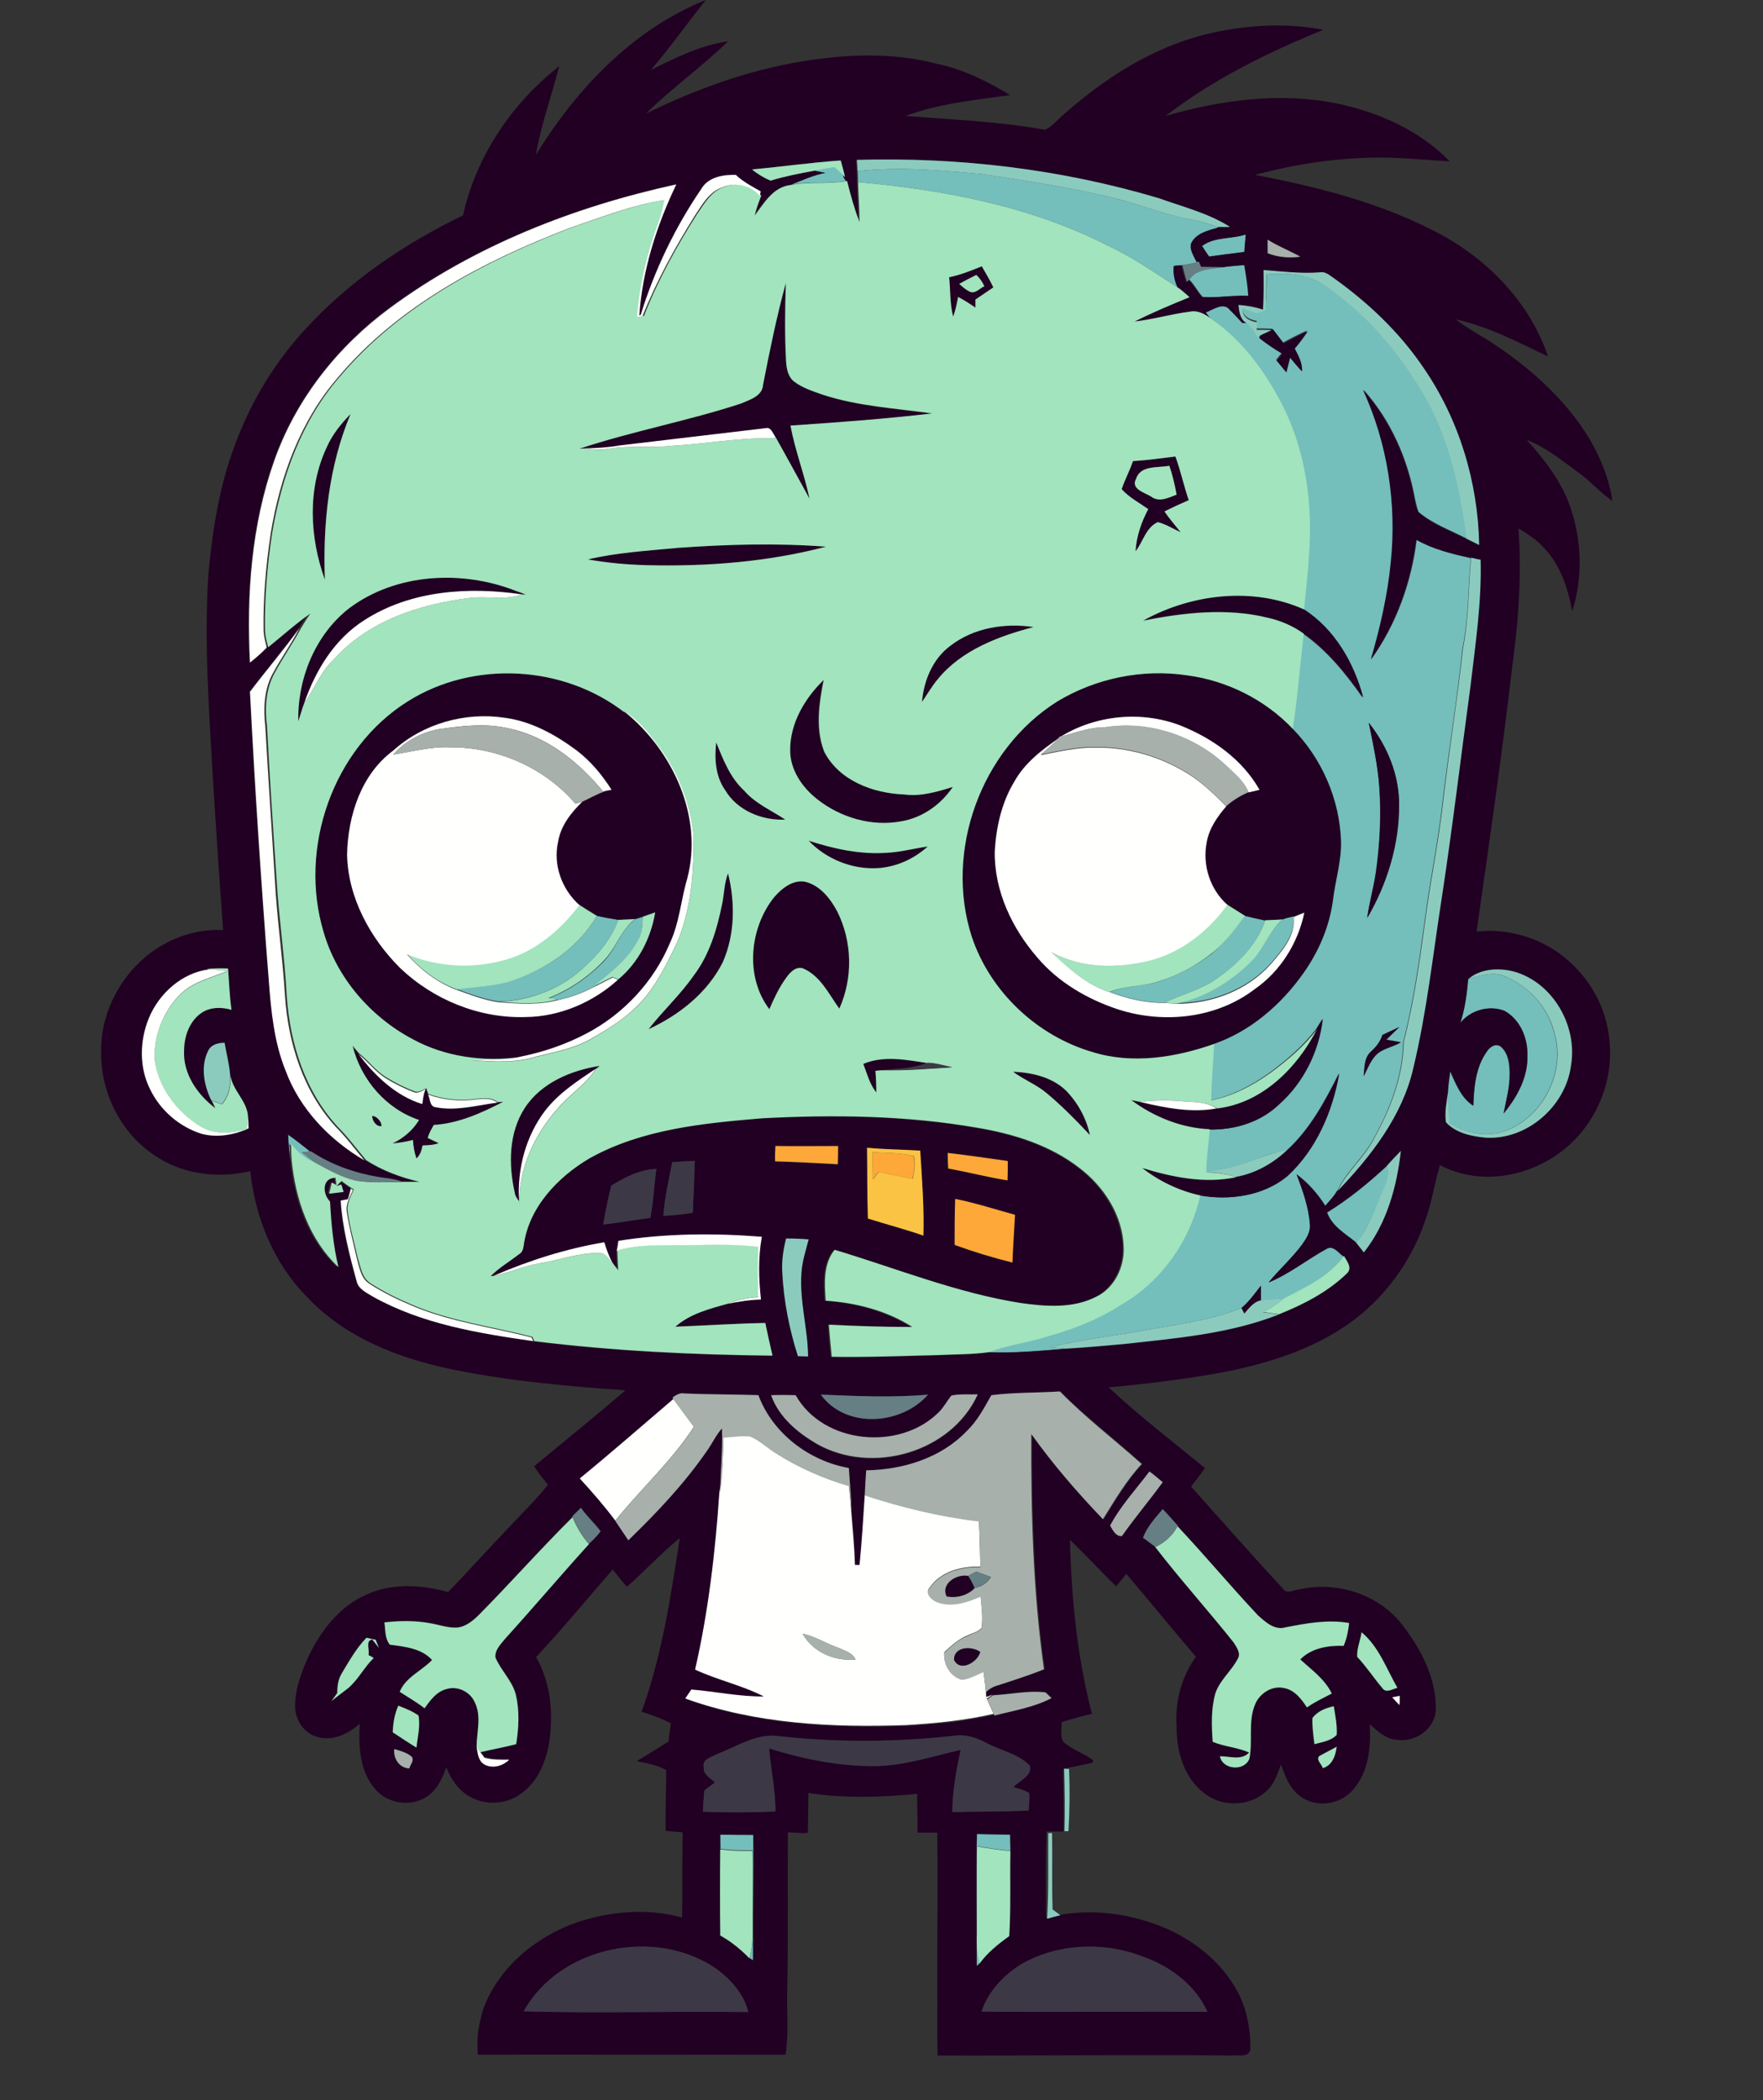 <?xml version="1.0" encoding="utf-8"?>
<!-- Generator: Adobe Illustrator 19.2.0, SVG Export Plug-In . SVG Version: 6.00 Build 0)  -->
<svg version="1.1" id="Layer_1" xmlns="http://www.w3.org/2000/svg" xmlns:xlink="http://www.w3.org/1999/xlink" x="0px" y="0px"
	 viewBox="0 0 610 726.5" style="enable-background:new 0 0 610 726.5;" xml:space="preserve">
<rect x="0" y="0" width="610" height="726.5" fill="#333333" stroke="none"/>
<style type="text/css">
	.st0{fill:#74BEBC;}
	.st1{fill:#210023;}
	.st2{fill:#A1E4BD;}
	.st3{fill:#8BCBBD;}
	.st4{fill:#FFFFFE;}
	.st5{fill:#A7B0AB;}
	.st6{fill:#667F84;}
	.st7{fill:#3D3846;}
	.st8{fill:#FDA838;}
	.st9{fill:#FBC343;}
</style>
<path class="st0" d="M281.6,59c2.4-0.5,4.7-0.9,7.1-1.3c1.3,1.1,2.6,2.2,3.7,3.5c0.2,0.3,0.6,1,0.8,1.3c-6.5,1.3-13.1,0.1-19.5,1.4
	c3.9-1.5,7.7-3.4,11.9-4.1C284.2,59.6,282.9,59.3,281.6,59z"/>
<path class="st0" d="M296.8,59.2c14.3-1.6,28.8-0.3,43.1,1c15,2.3,30,4.5,44.8,8.1c9.4,2.3,18.5,6.1,28,7.7c3,0.5,5.9,1.6,8.7,2.5
	l0.5,0.2c-3.5,1-7.7,1.9-9.4,5.5c-0.6,2.4,1,4.4,1.9,6.5c-1.8,0.4-3.5,0.8-5.3,1c-0.9,0.1-1.8,0.2-2.7,0.2c-0.2,2.7,0.4,5.4,1.5,7.8
	c-8.3-5.3-16.3-11-25.3-15.1c-26.6-13.4-56.3-19-85.7-21.6C296.9,61.7,296.8,60.4,296.8,59.2z"/>
<path class="st0" d="M415.9,85.1c4.4-3.3,10.2-2.3,15.1-4.1c-0.2,2-0.3,4.1-0.5,6.1c-4.1,0.5-8.1,1.1-12.2,1.6
	C417.5,87.5,416.7,86.3,415.9,85.1z"/>
<path class="st0" d="M423,92.4c2.6-0.4,5.2-0.6,7.8-0.8c0.6,3.5,1.2,7.1,1.4,10.7c-5.4-0.3-10.7,0.8-16,0.4c-1.8-1.8-2.9-4.3-4.7-6
	C414,92.8,419,93.1,423,92.4z"/>
<g>
	<path class="st0" d="M438.3,94.9c6.8-0.5,14.2-0.3,20,3.8c12.9,8.7,23.5,20.4,31.7,33.6c10.7,16,15,35.2,17.5,54
		c-5.6-2.9-11.8-5.1-16.6-9.2c-0.7-1.5-0.9-3.1-1.3-4.6c-2.5-13.8-8.4-27.2-17.8-37.7c8.5,18.5,11.7,39.4,9.6,59.6
		c-1,11.4-3.6,22.7-6.9,33.6c8.7-12.1,13.9-26.6,15.7-41.4c5.8,3.3,12.3,4.9,18.7,6.3c-1,10.5-0.7,21.1-2.9,31.4
		c-1.9,18.4-5,36.6-7.1,55c-1.5,12.5-4,24.8-5.7,37.3c-2,14.7-4,29.5-7.7,43.9c-0.2,11.9-4.6,23.2-10.3,33.5
		c-3.5,6.5-9.5,11.3-12.6,18.1c-1.1,1.8-2.7,3.4-4,5c-2.6-4.2-5.9-7.9-9.9-10.9c2.1,5.6,4.1,11.3,4.6,17.3c0.3,2.6-1.2,4.9-2.7,7
		c-3.5,4.7-7.9,8.6-11.6,13.1c7.2-3,13.2-7.9,20-11.6c2.4-1.4,4.2,1.4,5.9,2.6c-5.1,7.1-13.2,10.8-20.7,14.7c-2.7,0.2-5.4,0.4-8,0.6
		c0-1.7,0-3.4,0-5.1c-2.1,2.7-4.1,5.5-6.7,7.7c-11.4,4.5-23.8,5.8-35.8,8.1c-10.1,1.7-20.3,2.9-30.2,5.4c1.7,0.2,3.4,0.4,5.2,0.5
		c-8.9,0.7-17.8,1.6-26.7,1.2c6.9-2.7,14.2-3.5,21.2-5.7c8.6-2.4,16.9-5.9,24.5-10.7c13.9-8,23.8-22.2,27.3-37.8
		c10.4,1.8,21.9,0.2,30.2-6.6c10.1-9.2,15.7-22.3,18-35.6c-4.8,9.6-10,19.3-18,26.6c-3.6,0.6-7.1,1.6-10.4,3
		c-5.7,2.3-11.7,3.6-17.8,4.7c0-5,0.8-9.9,1.2-14.9c8.7,0.2,17.8-2.4,24.1-8.6c8.5-7.6,13.9-18.4,15.2-29.6
		c-0.8,1.2-1.5,2.4-2.2,3.5c-4.5,5.9-10.2,10.7-16.1,15.1c-6.2,4.4-13,8-20.5,9.5c0.1-6.5,0.7-13,1-19.5c12.7-4.5,23.3-13.6,31-24.5
		c5.3-7.5,9-16.1,10.2-25.2c0.8-6.7,2.9-13.3,2.8-20.1c-0.4-14.6-6.6-28.9-16.8-39.3c1.7-10.9,2.5-21.9,3.8-32.9
		c8.4,5.9,14.9,13.9,20.7,22.2c-3.1-12.1-9.9-23.8-20.6-30.6c0.6-6.2,1.4-12.3,1.7-18.5c1.5-17.9-1.1-36.5-9.4-52.6
		c-5.8-11.3-13.5-21.8-24-29.1c-0.7-0.8-1.4-1.7-2-2.6c2.6-0.8,6.2-3.7,8.4-0.8c1.4,1.4,2.8,2.9,4.2,4.4c0.4,0,1.3,0.1,1.8,0.1
		c1.8,1.3,2.6,3.5,4,5.1c2.5,2,5.1,3.8,7.9,5.4c-0.5,0.6-1.4,1.8-1.9,2.4c1.1,1.3,2.2,2.7,3.3,4c0.4-1.7,0.9-3.4,1.3-5.1
		c1.3,1.6,2.7,3.3,4.1,4.8c0.2-2.9-1.2-5.4-2.5-7.9c1.6-1.9,3.1-3.9,4.5-6c-2.8,1.3-5.6,2.7-8.3,4.2c-1.2-1.6-2.4-3.2-3.7-4.8
		c-0.1,0-0.3,0-0.4,0c-1.7-0.1-3.4-0.1-5.1-0.1c0-0.9,0.1-1.7,0.1-2.6c-2.7-0.5-5.1-1.7-5-4.9c1.6,0.6,3.3,1.2,4.9,1.8
		c1-0.4,2-0.7,3.1-1.1C438.2,103.1,438.3,99,438.3,94.9z M473.6,250c1.5,7.3,3.1,14.7,3.6,22.2c0.7,9.9,0.2,19.8-1.2,29.6
		c-0.8,5.3-2.2,10.4-3,15.7c6.9-11.8,11-25.5,11-39.2C484.2,268,480,258,473.6,250z M478.3,358c-0.7,2.4-2.3,4.2-4.1,5.9
		c-2.3,2.1-2.1,5.5-2.4,8.4c1.5-2.9,2.6-6.3,5.4-8.3c2.3-1.5,5.1-2,7.4-3.4c-1.7-0.3-3.4-0.6-5-0.9c1.5-1.5,3-2.9,4.5-4.4
		C482.2,356.2,480.3,357.1,478.3,358z"/>
</g>
<path class="st0" d="M206.5,316.8c2.4,0.6,4.9,1,7.4,1.4c-2.2,6-6.1,11.1-10.8,15.4c-8,8-19.2,12.5-30.5,12.8
	c-5.1-0.7-9.9-2.6-14.7-4.3c6.1-0.7,12.2-1,18.1-2.6C188.4,335.8,199.9,328.1,206.5,316.8z"/>
<path class="st0" d="M430.8,316.7c2.3,0.6,4.6,1.1,7,1.6c-3.1,9-10.2,15.9-18,21c-5.2,3.3-11.3,4.8-16.8,7.5
	c-6.5,0.1-12.9-1.4-18.9-3.7c5.4-2.2,11.4-1.9,16.9-3.6c6.6-2.1,12.9-5.5,18.4-9.7C423.8,326.1,427.3,321.4,430.8,316.7z"/>
<path class="st0" d="M219.7,318c0.7-0.2,2-0.6,2.7-0.8c-0.2,2.8-0.1,5.7-1.6,8.2c-3.5,6.7-9.8,11.2-15.5,16c-3.8,2-7.9,3.5-12.1,4.4
	c-0.8-0.1-2.4-0.4-3.2-0.5c7.2-2.8,13.6-7.3,19-12.8C213.1,328.1,214.9,321.8,219.7,318z"/>
<path class="st0" d="M443.7,318c1.3-0.5,2.6-0.8,3.9-1.1c0.6,6.5-3.9,11.6-7.8,16.2c-8.1,9.1-20.5,13.8-32.5,13.8
	c9.8-2,18.8-7.4,25.7-14.6C437.2,328.2,439.2,322.1,443.7,318z"/>
<path class="st0" d="M508.1,338.6c3.9-1,8.2-2.7,12.2-1c8.8,3.4,15.8,11.4,17.7,20.7c3.5,13.5-4.9,29-18.2,33.2
	c-6.2,1.9-13,0.4-18.3-3.1c-0.2-3.5-0.5-7-0.6-10.5c0.1-2.4,0.5-4.9,0.8-7.3c2,4.3,3.8,9.2,8,11.9c0.2-6.4,0.8-13.2,4.6-18.6
	c1-1.5,2.8-3,4.7-2c2.8,2.1,3.3,6.1,3.3,9.4c0.1,4.7-1.2,9.3-2.1,13.9c4.6-5.6,8.4-12.5,8.2-19.9c0.2-6-2.5-12.6-8-15.6
	c-5.2-2.1-11.7-0.2-15.2,4.2c1.6-4.9,2.2-10,2.7-15.2L508.1,338.6z"/>
<path class="st0" d="M99.7,392.5c2.6,1.8,5.1,3.8,7.6,5.8c-0.7,0.1-2.1,0.2-2.8,0.3c1.6,1.2,3.1,2.5,4.7,3.7c-3.7-1-6.5-3.7-9-6.6
	c0.1,1.8,0.1,3.6,0.2,5.4C100.1,398.3,99.8,395.4,99.7,392.5z"/>
<path class="st0" d="M459.2,419.4c7.5-4.6,14.3-10.2,20.8-16.2c1.2,3.5-0.8,6.8-2.1,10c-2.6,5.6-4.2,11.9-8.6,16.6
	C465.5,426.7,460.9,424.2,459.2,419.4z"/>
<path class="st0" d="M338,634.4c3.9,0.1,7.7,0.1,11.6,0.1c0,1.9,0,3.8,0.1,5.7c-3.8-0.4-7.6-0.9-11.4-1.6
	c-0.5,10.2,0.1,20.4-0.2,30.6c-0.1,3.3,0.2,6.6,0.9,9.9c-0.3,0.2-0.8,0.7-1,0.9C337.9,664.9,337.7,649.6,338,634.4z"/>
<path class="st0" d="M249.2,634.6c3.8,0,7.6,0,11.4,0.1c0.2,14.5-0.1,29-0.1,43.4c-0.3-0.2-0.9-0.5-1.1-0.7v-0.2
	c1.5-5.5,1-11.3,1.1-17c0-6.7,0-13.4-0.1-20.2c-3.7,0.1-7.5,0-11.1-0.5C249.2,638,249.2,636.3,249.2,634.6z"/>
<g>
	<g>
		<path class="st1" d="M185.4,53.6c14-22.8,33.6-43.5,58.8-53.6c-6.4,8-12.3,16.4-19,24.2c8.5-4.2,17.2-8.6,26.7-9.9
			c-9,8.8-19.4,16.1-28.4,25c17.1-8.4,35.3-15,54.2-18.1c15.3-2.5,31.1-3.1,46.2,0.8c9.2,1.9,17.7,6.1,25.6,10.9
			c-12.2,1.7-24.6,2.9-36.2,7.2c16.1,1.3,32.4,1.9,48.3,4.8c2.7-1.3,4.6-3.9,7-5.8c13.9-12.2,30-22.5,48.1-27.1
			c13.4-3.3,27.6-4.3,41.2-1.7c-19.2,7.8-38.1,17.1-54.6,29.8c19.1-5.5,39.6-8.3,59.3-4.3c14.4,3,28.6,9.3,39,20
			c-7.6-0.4-15.2-1.2-22.8-1.3c-15-0.1-30.1,2.1-44.6,6c22.2,4.2,44.5,9.9,64.5,20.7c16.7,9.1,30.8,23.9,36.9,42.1
			c-10.3-4.9-20.6-10.4-31.9-12.8c3.8,2.9,8,5.2,12.1,7.8c13.5,8.8,25.9,19.8,34.3,33.7c3.8,6.6,6.7,13.8,7.8,21.3
			c-4.4-3-7.8-7.1-12.1-10.1c-5.6-4.1-11-8.5-17.5-11c6.2,6.9,12.1,14.5,15.1,23.4c3.9,11.5,4.3,24.2,0.6,35.8
			c-1.5-7.8-4-15.8-9.6-21.7c-2.5-2.9-5.8-5-9-6.9c1.1,15.5,0.1,31.1-2,46.4c-3.6,31.1-8.1,62.1-12.5,93
			c11.7-1.2,23.7,2.6,32.3,10.6c7.6,6.8,12.6,16.4,13.6,26.5c1.7,13.9-4,28.4-14.7,37.5c-11.8,10.2-29.8,13.7-43.9,6.2
			c-1.9,6.4-2.8,13.2-5.2,19.5c-4.8,14-14,26.6-26.1,35.2c-12.5,8.9-27.5,13.7-42.4,16.7c-13.5,2.6-27.2,4.2-40.9,5.5
			c10.6,9.9,22.1,18.7,33.3,27.9c-1.5,2.2-3.2,4.3-4.8,6.4c10.8,12.1,21.5,24.2,32.5,36.1c1.5,0.7,3.3-0.4,4.9-0.5
			c12.9-3,27.4,1.6,35.6,12.1c6.5,8.4,11.9,18.6,11.7,29.4c-0.2,6.6-7,11.5-13.4,10.5c-3.9-0.2-6.8-3-9.5-5.4
			c0.5,7.9-0.3,16.5-5.8,22.7c-4.4,5.3-13.1,6.4-18.5,2c-3.5-2.7-5-6.9-6.4-10.8c-1.2,3.4-2.4,7.1-5.3,9.5
			c-5.8,5.2-15.3,5.3-21.3,0.4c-7-5.3-9.5-14.4-9.5-22.8c-0.6-8.6,1.6-17.3,6.7-24.3c-8.1-9.5-16-19.2-24.1-28.7
			c-1.2,1.4-2.3,2.9-3.5,4.3c-5.4-5.2-10.5-10.8-16-16.1c0.5,20.2,2.5,40.6,7.6,60.2c-3.5,0.8-7,1.8-10.5,2.9
			c0.1,2.3-0.6,4.9,0.7,6.9c3.1,2.7,7.1,3.9,10.3,6.3c-0.1,0.2-0.2,0.6-0.3,0.8c-3.4,0.9-6.8,1.3-10.2,2.2
			c0.1,7.2,0.3,14.4,0.2,21.6c-2,0-3.9,0-5.9,0c-0.3,10-0.2,20.1-0.2,30.1c1.5-0.4,3-0.8,4.6-1.2c12.7-2.3,26-0.2,37.8,5
			c9,4.2,17.1,10.5,22.4,19c4.4,6.7,6.1,14.9,5.9,22.8c-1,2.6-4.1,1.5-6.3,1.8c-34-0.3-67.9,0.1-101.9,0c-0.2-8.1,0-16.2-0.1-24.2
			c0-1.9,0-3.8,0-5.7c0-15.7,0.2-31.4,0-47.2c-2.3,0-4.5,0-6.8,0c-0.1-4.5-0.1-8.9-0.2-13.4c-12.5,1.2-25.2,1.6-37.6-0.3
			c0,4.5-0.1,9.1-0.2,13.7l-0.9,0.2c-2-0.1-4-0.2-6-0.3c-0.1,17.8,0.1,35.7-0.2,53.5c-0.3,7.8,0.6,15.7-0.6,23.4
			c-35.5,0.1-71-0.1-106.5,0c-0.1-2.6-0.2-5.2,0.1-7.8c0.4-2.6,1-5.2,1.7-7.7c5.2-14.4,18-25.1,32.1-30.1c11.7-4,24.7-5.2,36.8-1.8
			c0.2-9.8,0-19.6,0.2-29.5c-2-0.2-3.9-0.3-5.9-0.5c-0.1-7,0.2-14,0.2-21c-3.1-1.8-6.7-2.4-10.2-3.1c3.7-2.3,7.4-4.5,11-6.8
			c0.2-2.1,0.5-4.2,0.8-6.3c-3.2-1.7-6.6-2.9-10.1-4c7-19.4,10.1-39.8,13.2-60.1c-6.4,5.2-12.1,11.4-18.3,16.9c-1.7-1.9-3.3-4-4.9-6
			c-8.8,10.1-17.4,20.5-26.5,30.3c5.3,9.3,6.1,20.4,4.3,30.8c-1.3,6.3-4.1,12.6-9.5,16.4c-5.2,3.9-12.7,4.2-18.2,0.8
			c-3.7-2.2-6.1-5.9-7.7-9.9c-1.3,3.7-3,7.4-6.2,9.8c-5.5,4.1-14.2,3-18.5-2.4c-5.3-6.1-5.7-14.8-5.2-22.5c-4,3.6-9.6,6.3-15,4.5
			c-4.5-1.3-7.4-6-7.4-10.5c0-6.3,2.4-12.4,5-18c4.2-8.5,10.5-16.5,19.4-20.5c8.9-4.2,19.3-3.6,28.5-1c6.7-6.8,13.1-14,19.7-20.9
			c5-5.4,10.3-10.5,14.9-16.2c-1.7-2-3.3-4.2-4.8-6.4c10.6-8.8,21.3-17.4,31.6-26.3c-20.2-1.4-40.5-3.2-60.3-7.3
			c-18.3-3.8-36.7-11-49.7-24.8c-11.6-11.6-18.1-27.5-19.8-43.7c-10.7,2.5-22.4,1.3-31.8-4.6C42.4,393,34.9,378.6,35,364.3
			c-0.3-10.7,3.9-21.2,11-29.1c7.8-8.8,19.4-14.1,31.2-13.5c-1.3-17.8-2.5-35.6-3.6-53.5c-1.3-23.1-3-46.3-1.5-69.5
			c1.4-15.3,3.8-30.7,9.3-45.1c5.4-14.6,13.6-28.2,24.2-39.7c15.3-16.7,34.3-29.6,54.6-39.4c4.5-20.4,16.9-38.8,33.3-51.6
			C190.9,33,187.2,43.1,185.4,53.6z M260.2,58.6c1.9,1.7,4.1,2.9,6.4,3.8c4.9-1.5,10-2.4,15-3.4c1.3,0.3,2.6,0.5,3.9,0.8
			c-4.1,0.8-8,2.6-11.9,4.1c-6.3,0.7-9.3,6.5-13.1,10.7c0.6-2.3,1.5-4.6,2.3-6.9c0.1-0.4,0.2-1.2,0.3-1.6c-3-1.7-6-3.4-8.6-5.7
			c-4.3-0.1-9.5,0.7-11.9,4.8c-9.1,13.4-16.2,28.2-21,43.6l-0.5,0.2c1.1-15.8,6-31.1,12.8-45.3c-35.3,7.7-69.8,21.2-99.1,42.6
			c-18,13.3-32.6,31.6-40.1,52.9c-7.9,22.3-9.6,46.3-8.4,69.8c2.1-1.6,4.1-3.3,5.8-5.2c4.8-4,9.5-8.1,14.6-11.7
			c-1.1,1.7-2.2,3.3-3.2,5c-5.4,7.5-11.5,14.6-17.1,22c1.6,33.3,3.8,66.6,6.6,99.9c0.9,10.5,1.8,21.2,5.8,31.1
			c4.9,13.3,15.2,24,27.3,31.1c5.6,3.6,12,6,18.5,7.5c-1.8,0-3.7,0-5.5,0c-2.7-1.1-5.7-1.2-8.5-1.7c-8.1-1.4-16.1-4.2-23-8.8h-0.4
			c-2.5-2-5-4-7.6-5.8c0.2,2.9,0.4,5.8,0.8,8.7c1.3,13.6,6,27.6,16.2,37.2c-1.7-7.4-2.5-15.1-2.9-22.7c-2.6-2.5-2.9-8.2,1.9-8.2
			c0.1,0.6,0.2,1.9,0.3,2.5l-1.6-0.9c-0.3,1.3-0.6,2.6-0.9,3.9c1.7-0.2,3.3-0.4,5-0.6l-0.8-2.6l-1.7,0.6c0.6-0.6,1.2-1.2,1.8-1.8
			c1.1,0.9,2.3,1.7,3.5,2.5c-0.3,1.2-0.7,2.4-1,3.7c-0.6,0.1-1.8,0.4-2.5,0.5c0.6,9.5,3,18.7,5.5,27.8c0.5,2.9,3.6,4.1,5.8,5.5
			c16.9,9.4,36.4,12.6,55.3,15.3l0.1,0.2c27.3,3.3,54.9,4.7,82.4,5c-0.8-3.8-1.6-7.5-2.5-11.3c-10.4,0.1-20.7,0.8-31.1,1.3
			c5.2-4.5,11.9-6.3,18.3-8c3.8-0.8,7.6-1.4,11.5-1.5c-0.8-7.2-1.1-14.5,0.3-21.7c-16.5-1.3-33.3-1.1-49.6,1.4
			c-0.2,1.2-0.3,2.3-0.5,3.5c0,2.3,0.1,4.5,0.3,6.8c-0.6-0.8-1.2-1.6-1.8-2.4c-1.3-2.3-2.2-4.8-2.9-7.3c-13.2,2.2-26,6.3-38.3,11.6
			c-0.3,0-0.8,0.1-1.1,0.1c3-2.9,6.5-5,9.7-7.5c1.1-0.6,1.4-1.9,1.7-3c1.7-13.2,11.8-23.9,22.9-30.3c18.2-10.1,39.3-12.1,59.7-13.8
			c24.9-1.3,50-1,74.5,3.3c12.4,2.1,25,6,35.1,13.8c8.6,6.5,15,16.5,15.4,27.5c0.2,6.9-3.3,14.1-9.6,17.2c-8.1,4-17.4,3.3-26.1,2.1
			c-22.1-3.4-43-11.9-64.3-18.4c-4,4.9-3.6,11.7-3.1,17.6c10.5,0.7,21,3.5,30,9.1c-9.6-0.1-19.3-0.4-28.9-0.8
			c0.3,3.7,0.6,7.4,1,11.1c12.4,0.3,24.8-0.3,37.2-0.6c5.8-0.2,11.6-0.1,17.3-1c8.9,0.3,17.8-0.5,26.7-1.2c6.7-0.4,13.4-1,20-1.6
			c18.1-2,36.6-3.5,53.7-10.2c8.5-3.4,16.9-7.7,23.5-14.1c2.1-1.9,0-4.3-1-6.1c-1.7-1.2-3.5-4-5.9-2.6c-6.7,3.7-12.8,8.7-20,11.6
			c3.7-4.5,8.1-8.4,11.6-13.1c1.4-2,3-4.4,2.7-7c-0.4-6-2.5-11.7-4.6-17.3c3.9,3,7.2,6.7,9.9,10.9c1.4-1.6,2.9-3.1,4-5
			c11.5-12.1,22.4-25.9,26.2-42.5c4.7-19.5,6.9-39.4,9.9-59.2c3.7-24.3,6.7-48.6,9.9-73c1.7-14.5,3.9-29,3.5-43.7
			c-0.8-0.2-2.5-0.6-3.3-0.7c-6.4-1.4-12.9-3-18.7-6.3c-1.9,14.8-7.1,29.3-15.7,41.4c3.2-11,5.8-22.2,6.9-33.6
			c2.1-20.3-1.1-41.1-9.6-59.6c9.4,10.5,15.3,23.9,17.8,37.7c0.3,1.6,0.6,3.2,1.3,4.6c4.9,4.2,11,6.3,16.6,9.2
			c1.4,0.8,2.9,1.5,4.4,2.2c-0.5-21.6-6.9-43.3-19.2-61.2c-8.5-12.6-19.7-23.2-32.1-31.8c-1.1-0.8-2.4-1.6-3.8-1.3
			c-6.5,0.5-13-0.3-19.5-0.8c0,4.5,0,9,0,13.5c-2.8-0.8-5.6-1.4-8.5-1.6c0.3,2.4,0.4,5.2,3,6.4c-0.4,0-1.3-0.1-1.8-0.1
			c-1.4-1.5-2.7-3-4.2-4.4c-2.2-3-5.9-0.1-8.4,0.8c0.6,0.9,1.3,1.7,2,2.6c-2.2-1.7-4.9-3.4-7.8-2.8c-6.4,0.8-12.7,2.7-19.1,3.4
			c6.2-3.1,12.6-5.8,19-8.4c-1.2-1.1-2.4-2.2-3.7-3.1c-1.2-2.4-1.8-5.1-1.5-7.8c0.9-0.1,1.8-0.2,2.7-0.2c0.4,2,1,3.9,1.6,5.8
			l0.8-0.8c1.9,1.8,3,4.2,4.7,6c5.3,0.3,10.7-0.7,16-0.4c-0.2-3.6-0.8-7.1-1.4-10.7c-2.6,0.2-5.2,0.4-7.8,0.8c-2.5,0-5-0.1-7.5-0.1
			c-0.2-0.4-0.6-1.3-0.8-1.8l-0.4,0.1c-0.9-2.1-2.5-4.1-1.9-6.5c1.7-3.6,5.9-4.5,9.4-5.5l-0.5-0.2c1.1,0,3.2,0,4.3,0
			c-7.5-4.8-16.3-6.8-24.5-9.9C367,58.5,331.5,54.2,296.2,55.3c0.1,1.3,0.1,2.6,0.2,3.9c0,1.3,0.1,2.6,0.1,3.9
			c0.1,4.6,0.5,9.2,0.5,13.8c-1.8-4.6-3-9.4-4.3-14.2c-0.2-0.3-0.6-1-0.8-1.3c-0.5-1.9-1-3.9-1.5-5.8
			C280.6,56.2,270.4,57.6,260.2,58.6z M415.9,85.1c0.8,1.2,1.6,2.5,2.5,3.7c4.1-0.6,8.1-1.1,12.2-1.6c0.1-2.1,0.3-4.1,0.5-6.1
			C426,82.8,420.2,81.8,415.9,85.1z M438.6,82.9c0,1.6,0,3.1,0.1,4.7c3.6,1.5,7.5,1.7,11.3,1.2C446.2,86.7,442.2,85.2,438.6,82.9z
			 M71.6,335.2l0.8,0.1c-9.3,1.1-17.4,8.4-20.9,16.9c-3.2,7.8-3.4,17.1,0.5,24.7c3.5,7.3,10.1,12.9,17.8,15.3
			c5.4,1.4,11.2,0.4,16.2-1.9c-0.1-1.4-0.1-2.9-0.2-4.3c-0.4-5.4-5.4-9-6.1-14.3c-0.3-3.7-1.3-7.4-1.9-11c-2.2-0.1-4.7,0.6-5.7,2.8
			c-2.7,5.4-1.5,11.9,1.1,17.2c0.4,0.9,0.9,1.7,1.3,2.6c-6.2-4.7-11.2-12-10.8-20c0.1-4.9,1.9-10.1,6.1-13c3-2,6.9-2,10.3-1
			c-0.6-4.8-0.8-9.6-1.2-14.3C76.5,334.9,74.1,335,71.6,335.2z M508.1,338.6H508c-0.4,5.1-1.1,10.3-2.7,15.2
			c3.5-4.4,9.9-6.2,15.2-4.2c5.5,3,8.2,9.5,8,15.6c0.2,7.5-3.6,14.3-8.2,19.9c0.9-4.6,2.2-9.2,2.1-13.9c0-3.3-0.4-7.3-3.3-9.4
			c-1.9-1.1-3.7,0.4-4.7,2c-3.8,5.4-4.4,12.2-4.6,18.6c-4.2-2.7-6-7.5-8-11.9c-0.3,2.4-0.7,4.8-0.8,7.3c-0.5,3.4-1.2,6.9-0.7,10.3
			c3.4,3.7,8.6,4.8,13.4,5.3c14.5,1.1,28.2-10.9,29.9-25.2c2.2-13.5-6.3-28.4-19.7-32.2C518.7,334.7,512.3,335,508.1,338.6z
			 M268.3,396.4c0,1.8-0.1,3.6-0.1,5.4c7.3,0.2,14.5,0.6,21.7,1c0-2.1,0.1-4.2,0.1-6.3C282.7,396.4,275.5,396.6,268.3,396.4z
			 M300,397c0.2,8.2,0.1,16.3,0.3,24.5c6.4,2,12.9,3.7,19.2,5.9c0.3-9.8-0.5-19.6-1.1-29.4C312.2,397.6,306,397.6,300,397z
			 M327.9,398.8c0,1.8,0.1,3.6,0.1,5.4c6.9,1.2,13.6,3,20.5,4.1c0-2.2,0-4.5,0.1-6.7C341.7,400.6,334.8,399.6,327.9,398.8z
			 M479.9,403.2c-6.5,6-13.3,11.6-20.8,16.2c1.8,4.8,6.4,7.4,10.1,10.4c0.9,1.1,1.8,2.3,2.7,3.4c7.9-10,11.3-22.6,12.8-35.1
			C483.1,399.8,481.5,401.4,479.9,403.2z M232.6,402c-1.2,6.1-2.6,12.3-3.1,18.5c3.4-0.1,6.9-0.5,10.2-1.1
			c0.3-5.9,0.5-11.9,0.7-17.9C237.9,401.7,235.3,401.8,232.6,402z M211.5,410.1c-1.1,4.4-2,8.9-2.8,13.4c5.4-0.6,10.8-1.6,16.3-2.3
			c1.1-5.6,1.3-11.3,2.1-16.9C221.4,404.5,216.3,407.2,211.5,410.1z M330.5,414.7c-0.2,5.3-0.2,10.7-0.2,16c6.5,2.4,13.2,4.4,20,6.1
			c0.2-5.5,0.6-11,0.9-16.5C344.3,418.3,337.5,416.1,330.5,414.7z M272,428.4c-1,3.9-1.7,7.9-1.4,12c0.6,9.7,2.5,19.4,5.4,28.7
			c1.1,0,2.3,0,3.5,0.1c-0.1-9.6-3-19.1-2.3-28.8c0.3-4,1.5-7.9,2.5-11.7C277.2,428.5,274.6,428.4,272,428.4z M343,482.6
			c-2.5,4.4-4.8,8.9-8.5,12.4c-8.9,9.4-22,13.4-34.7,13.5c-0.2,2.9-0.4,5.8-0.5,8.7c-0.5,8.1-1,16.2-1.8,24.2c-0.5,0-1.1,0-1.6,0
			c-0.1-6.3-0.8-12.6-1.3-18.9c0-5-0.6-9.9-0.9-14.8c-13.7-2.4-26.4-12-31.3-25.2c-8.6-0.3-17.2-0.2-25.7-0.6
			c-1.5-0.3-2.8,0.6-4,1.4l0.4,0.5c-10.8,9.2-21.4,18.6-32.4,27.5c4.3,4.7,8.5,9.5,12.3,14.6c1.5,2.2,3,4.4,4.5,6.7
			c9.8-9.6,19.3-19.6,27.1-30.8c1.8-2.6,3.1-5.5,5.3-7.9c0.3,7.5-0.6,15.1-0.6,22.6c-1.5,20.6-3.8,41.2-8.4,61.3
			c7.8,3.5,16.2,5.4,23.8,9.3c-8.4,0.1-16.8-1.7-25.1-2.4c-0.7,1-1.4,2.1-2.1,3.1c24.4,8.8,50.7,10.1,76.4,9.2
			c10.2-0.6,20.4-1.5,30.3-3.9l0.1,0.2c6.6-1.7,13.5-2.8,19.7-6c-0.5-0.5-1.5-1.5-2.1-2c-6.1-0.7-12.1,0.7-18.1,1
			c-0.6,0.2-1.7,0.6-2.3,0.9l-0.1-1.9c1-1,2.3-1.9,3.7-2.2c5.5-1.8,11-3.5,16.4-5.7c-3.8-26.9-4.5-54.2-4.4-81.4
			c7.4,10.5,15.9,20.2,24.8,29.5c4.1-6.6,8.1-13.4,13.4-19.1c-9.3-8.5-19.5-16.1-28.3-25.1C358.8,481.8,350.8,481.6,343,482.6z
			 M266.8,482.6c2.7,7.6,9.1,13,15.8,17c18.9,10.8,46.5,3.1,55.7-17.1c-3,0.1-6.1-0.2-9.1,0.4c-1.5,1.8-2.6,4-4.3,5.7
			c-13.5,13.6-39.9,11.2-49.6-5.8C272.5,482.5,269.6,482.5,266.8,482.6z M284,482.4c8.7,11.9,27.9,10.6,37.1,0
			C308.7,483.5,296.3,482.9,284,482.4z M384.1,527.7c0.9,1.5,2,3.9,4.1,3.6c4.5-6.4,9.5-12.3,14.1-18.6c-1.5-1.3-3-2.6-4.6-3.7
			C393.1,515.2,387.8,520.9,384.1,527.7z M198,524.5l0.1,0.2c-11.2,11.1-21.6,23-32.7,34.1c-2.1,2-4.6,4-7.6,4.1c-3.1,0-6-1-8.9-1.5
			c-5.2-1-10.6-0.9-15.9-0.3c0.5,2.6,0.2,5.6,1.9,7.7c5.1,0.7,10.9,1.2,14.6,5.3c-3.7,3.8-9.1,5.9-11.2,11c2.9,1.8,5.9,3.5,8.6,5.7
			c2-2.8,4.3-5.9,7.8-6.7c3.8-1.1,8.1,1.1,9.6,4.7c2.4,4.8,0.6,10.3,0.6,15.4c0.4,2.2,0.6,5.1,3,6c2.9,1.4,6.1,0.3,8.3-1.8
			c-2.9,0-5.8,0.1-8.6-0.7c-0.4-0.5-1.1-1.4-1.4-1.9c4.1-0.9,8.3-1.6,12.4-2.8c0.9-5.6,1.2-11.4-0.1-17c-1.3-4.9-5.2-8.4-7.1-13
			c-0.2-2.8,2.1-4.8,3.6-6.7c9.7-10.7,19.1-21.8,28.8-32.5c1.4-1.4,2.8-2.7,4-4.3c-2.1-2.9-4.8-5.2-6.8-8.1
			C200,522.6,199,523.6,198,524.5z M402.3,522c-2.6,3.1-5.4,6.1-6.9,9.9c1.4,1.1,2.9,2.1,4.3,3.2c8.7,11.3,18.3,21.9,27.2,33.1
			c1,1.6,2.6,3.7,1.3,5.7c-2.2,4.2-6.2,7.3-7.7,11.9c-1.6,5.4-1.3,11.1-0.9,16.7c4.1,1.7,8.6,1.9,12.6,3.7
			c-2.7,2.9-6.7,1.2-10.1,1.3c1,4.7,8.5,5.3,10.2,0.8c1.2-6.1-0.5-12.7,1.9-18.6c1.5-3.9,5.9-6.8,10.1-5.8c3.6,0.6,6,3.8,7.9,6.7
			c2.7-1.9,5.7-3.3,8.6-4.8c-2.4-4.9-7-8.2-10.9-11.8c3.9-3.9,9.7-4.8,15-4.7c1-2.5,1.6-5.2,1.9-7.9c-7.4-1.3-14.8,0.1-22,1.5
			c-3.8,1.1-6.9-1.7-9.5-4.1c-9.5-10.1-18.4-20.8-27.9-30.9l0.1-0.1C405.8,525.8,404.1,523.8,402.3,522z M471.1,564.6
			c-0.4,2.9-1.7,5.7-1.5,8.6c3.2,3.4,5.7,7.2,8.7,10.8c1.3,1.9,3.5,0.3,5.2-0.1C479.7,577.2,477.1,569.6,471.1,564.6z M126.8,566.5
			c-3.6,3.6-6.1,8-8.6,12.4c-1.2,2-1.6,4.4-1.5,6.7c-0.7,0.9-1.4,1.9-2,2.8c1.9-1.5,3.9-2.9,5.8-4.5c3.5-3,5.5-7.3,8.8-10.4
			c-0.4-0.2-1.4-0.7-1.8-1c0.5-1.7-1.1-4.9,1.3-5.4c0.6,0.7,1.7,2.2,2.3,2.9c-0.4-1-0.8-1.9-1.1-2.8
			C129,567,127.9,566.8,126.8,566.5z M481.7,587.1c0.8,0.9,1.7,1.8,2.6,2.6c0-0.8,0.1-2.4,0.1-3.2
			C483.7,586.7,482.4,587,481.7,587.1z M137.8,590c-1.3,2.9-1.8,6.1-2,9.2c2.7,1.8,5.5,3.5,8.2,5.3c0.4-3.7,1.4-7.5,0.7-11.1
			C142.6,591.9,140.2,591,137.8,590z M454.1,594.3c-0.1,3,0.4,5.9,0.6,8.9c2.6-0.7,5.7-1.1,7.7-3.2c0.3-3.3-0.4-6.6-1-9.9
			C458.7,590.8,455.8,591.9,454.1,594.3z M248.2,606.7c-1.9,1.1-5.3,1.7-4.7,4.6c-0.3,2.5,2.4,3.7,3.9,5.2c-1.2,0.9-2.5,1.9-3.7,2.8
			c-0.2,2.4-0.4,4.9-0.5,7.3c8.4,0.3,16.8,0.3,25.1-0.1c0-7.3-1.6-14.5-2.2-21.8c11.9,3.7,24.2,6.2,36.7,6.1
			c10.1-0.1,19.9-3.4,29.6-5.6c-1.6,7.1-2.8,14.2-2.9,21.5c8.8-0.2,17.6-0.1,26.4-0.5c0.1-2,0.3-4,0.2-6c-1.7-1.1-3.6-1.5-5.5-2.1
			c2-2.2,6.6-3.9,5.7-7.4c-4.1-4.2-10.1-5.2-15.1-7.9c-3.5-1.9-7.4-3.1-11.4-2.4c-20,2.2-40.3,2.3-60.3,0.1
			C261.7,599.5,255,604.1,248.2,606.7z M456.5,607.4c-1.3,1.3,0.9,2.9,1.2,4.2c3.3-1,4.4-4.3,4.8-7.4
			C460.6,605.3,458.5,606.2,456.5,607.4z M136.4,605c-0.3,3.3,1.7,6.5,5.2,6.7c0.3-1.3,2-2.8,0.8-4.1
			C140.7,606.1,138.4,605.6,136.4,605z M338,634.4c-0.3,15.2,0,30.5-0.1,45.7c0.3-0.2,0.8-0.7,1-0.9c2.8-3.8,6.5-6.8,10.3-9.5
			c0.6-9.8,0.2-19.6,0.4-29.4c0-1.9-0.1-3.8-0.1-5.7C345.7,634.5,341.8,634.5,338,634.4z M249.2,634.6c0,1.7,0,3.4,0,5
			c0,9.9,0,19.8,0.2,29.7c3.7,2.1,7.1,4.8,10.1,7.9v0.2c0.3,0.2,0.9,0.5,1.1,0.7c-0.1-14.5,0.3-29,0.1-43.4
			C256.8,634.7,253,634.7,249.2,634.6z M181.2,695.7c25.9,0.7,51.8-0.1,77.7,0.2c-1.5-6.2-6-11.2-11-14.9
			C226.9,666.5,193.8,673.1,181.2,695.7z M353.7,679.2c-6.2,3.8-11.8,9.5-14.1,16.6c26,0.3,52.1-0.1,78.1,0.1
			c-4.3-9.6-13.4-16-23.1-19.4C381.5,671.6,366.1,672.3,353.7,679.2z"/>
	</g>
	<g>
		<path class="st1" d="M328.4,95.9c3.9-0.7,7.6-2.2,11.3-3.7c1.4,2.4,2.8,4.8,4,7.3c-2.1,1.4-4.1,2.8-6.2,4.2c0,0.7,0,2.1,0,2.8
			c-1.9-1.4-3.9-2.6-6-3.7c-0.5,2.3-0.9,4.6-1.7,6.8C328.6,105,328.9,100.4,328.4,95.9z M331.9,98.2c1.1,0.9,2.1,2,3.4,2.6
			c1.9,1.1,3.6-1.1,5.2-1.8c-0.7-1.5-1.5-2.9-2.8-3.9C335.8,96.1,333.9,97.1,331.9,98.2z"/>
	</g>
	<path class="st1" d="M264,133.2c2.3-11.8,4.7-23.6,7.9-35.2c-0.3,9.1-0.5,18.3,0.1,27.4c0.2,2.4,0.7,5.2,2.8,6.7
		c2.9,2.2,6.4,3.3,9.8,4.5c12.3,4.1,25.2,4.8,37.9,6.5c-16.3,1.9-32.7,3.1-49,4.2c1.6,8.6,4.8,16.7,6.6,25.3
		c-3.9-7.2-7.9-14.3-11.8-21.4c-0.9-1.1-1.5-3.5-3.4-3c-16.9,2-33.8,3.9-50.7,6c-3.9,0.6-7.8,0.9-11.8,1l-1.9,0.1
		c18.3-6.1,37.4-9.6,55.8-15.6C259.3,138.3,263.7,137.1,264,133.2z"/>
	<path class="st1" d="M440.1,114c0.1,0,0.3,0,0.4,0c1.3,1.6,2.4,3.2,3.7,4.8c2.7-1.5,5.4-2.9,8.3-4.2c-1.4,2.1-2.9,4.1-4.5,6
		c1.3,2.5,2.7,5,2.5,7.9c-1.4-1.6-2.8-3.2-4.1-4.8c-0.4,1.7-0.9,3.4-1.3,5.1c-1.1-1.3-2.2-2.7-3.3-4c0.5-0.6,1.4-1.8,1.9-2.4
		c-2.7-1.6-5.4-3.4-7.9-5.4c0.1-0.2,0.3-0.7,0.4-0.9C437.4,115.2,438.8,114.7,440.1,114z"/>
	<path class="st1" d="M113.1,154.6c1.9-4.4,4.9-8,8.2-11.4c-7.5,18-9.6,37.9-8.9,57.3C107.1,185.9,106.3,169,113.1,154.6z"/>
	<g>
		<path class="st1" d="M392,159.5c4.9-0.3,9.8-1.1,14.7-1.5c1.8,4.9,2.9,10.1,4.6,15.1c-2.8,1.2-5.7,2.5-8.4,3.9
			c1.8,2.5,3.8,4.8,5.6,7.2c-2.6-1.2-5.1-2.8-7.9-3.5c-4.1,1.8-5.1,6.8-7.7,10.1c0.2-5.2,2-10.1,4.4-14.6c-3.1-2.3-6.6-4-9.2-6.9
			C389.2,165.9,391,162.9,392,159.5z M393.1,165.6c-2,3.4,2.9,4.8,5.1,6.1c2.8,2.2,6.1,0.6,8.9-0.6c-0.5-3.4-1.4-6.8-2.5-10
			C400.7,161.9,394.6,160.9,393.1,165.6z"/>
	</g>
	<path class="st1" d="M234.6,189.5c17-1.3,34.2-1.7,51.2-0.4c-20.2,5.3-41.2,6.9-62,6.4c-6.8-0.1-13.6-0.8-20.4-2
		C213.6,191.1,224.2,190.5,234.6,189.5z"/>
	<path class="st1" d="M120.8,210.4c16.3-12.2,39.1-13.4,57.8-6.1c1.1,0.4,2.3,0.9,3.4,1.3c-0.4,0-1.1-0.1-1.4-0.1
		c-18.4-2.7-38.4-1.3-54.4,8.9c-10.3,6.5-16.9,17.3-20.8,28.6c-0.8,2.1-1.4,4.3-2.1,6.4C102.9,234.8,109,219.6,120.8,210.4z"/>
	<path class="st1" d="M395.4,214.6c16.7-9.3,38-11.8,55.7-3.9c10.7,6.9,17.4,18.5,20.6,30.6c-5.9-8.3-12.3-16.4-20.7-22.2
		c-3.7-2.7-7.9-4.5-12.4-5.5C424.4,210.1,409.6,211.8,395.4,214.6z"/>
	<path class="st1" d="M328.8,223.4c8.1-6.3,19-7.9,28.9-6.5c-12.2,3.2-25,8-33.2,18.1c-2,2.4-3.6,5.2-5.4,7.8
		C319.6,235.4,322.7,227.9,328.8,223.4z"/>
	<g>
		<path class="st1" d="M141.1,242.6c22.8-14.3,54-12.6,75.2,3.9c16.6,13.4,27,36.2,21.4,57.5c-2.1,7.4-2.7,15.2-6,22.3
			c-5.6,13.3-16.1,24.6-28.9,31.3c-7.1,3.8-14.9,6.4-22.8,8c-12.7,1.8-26.1,0-37.4-6.2c-14.5-7.6-26-21.1-30.7-36.9
			C103.2,293.4,115.1,258.8,141.1,242.6z M136.1,259.6c-11.1,8.1-15.7,22.4-16.1,35.7c0.3,14.9,7.9,28.9,18.3,39.2
			c11.5,10.9,27.5,17.5,43.4,17c11.8-0.1,23.3-5,32-12.9l0.2,0.1c7-5.8,11.3-14.3,12.8-23.2c-1.5,0.5-2.9,1-4.3,1.5
			c-0.7,0.2-2,0.6-2.7,0.8c-1.9,0.1-3.9,0.2-5.8,0.3c-2.5-0.4-5-0.8-7.4-1.4c-2-1.3-4.1-2.6-6-3.9l-0.1,0.1
			c-6.1-5.4-9.1-13.9-7.4-21.9c0.9-5.5,4.5-10,8.4-13.9c2.5-1.1,4.8-2.5,7.3-3.4l-0.1-0.1c0.7-0.1,2.2-0.4,2.9-0.6
			c-3.3-5.2-7.3-10-12.2-13.7c-7.3-5.4-15.7-10-24.8-11.2C160.9,246.3,146.4,250.3,136.1,259.6z"/>
	</g>
	<g>
		<path class="st1" d="M365.8,242.5c13.3-7.9,29.4-11.3,44.8-9c13.8,1.8,27,8.4,36.6,18.5c10.2,10.4,16.4,24.6,16.8,39.3
			c0.1,6.8-2,13.4-2.8,20.1c-1.2,9.1-4.9,17.7-10.2,25.2c-7.7,10.9-18.3,20.1-31,24.5c-13.4,4.7-28.3,7.1-42.1,2.8
			c-19.1-5.6-35.3-20.8-41.7-39.7C326.4,294.4,339.2,259.1,365.8,242.5z M367,254.8h-0.2c0,0.1-0.1,0.2-0.2,0.2
			c-6,4.2-12.1,8.8-15.8,15.4c-4.3,7.2-6.2,15.6-6.7,23.9c-0.2,13.6,6,26.6,14.8,36.8c7.3,8.6,17.4,14.4,28,17.9
			c15.7,4.9,34,3.1,47.2-7.1c8.9-6.1,14.8-15.9,17.1-26.4c-1.2,0.5-2.5,1-3.7,1.5c-1.4,0.3-2.6,0.6-3.9,1.1c-2,0.1-4,0.2-5.9,0.3
			c-2.4-0.5-4.7-1-7-1.6c-2.1-1.3-4.1-2.6-6.2-3.9c-6-5.3-8.8-13.7-7.2-21.5c0.7-4.9,3.7-8.9,6.8-12.6l0.1,0.1
			c2.3-2,4.9-3.6,7.7-4.8c1.3-0.3,2.5-0.6,3.8-0.9c-5.9-10.6-16.4-17.8-27.5-22.3C394.9,245.9,379.2,247.4,367,254.8z"/>
	</g>
	<path class="st1" d="M273.4,259.3c0-9.2,5-17.8,11.4-24.1c-1.5,8.1-2.9,16.9,0.2,24.8c5.1,10,17,14.4,27.6,14.8
		c5.8,0.7,11.4-1,16.9-2.6c-4,6.1-10.5,10.8-17.9,11.9c-10.2,2-21-1.2-29.1-7.7C277.5,272.3,273.3,266.2,273.4,259.3z"/>
	<path class="st1" d="M473.6,250c6.3,8,10.5,18,10.5,28.3c0.1,13.7-4.1,27.4-11,39.2c0.7-5.3,2.2-10.4,3-15.7
		c1.4-9.8,1.9-19.7,1.2-29.6C476.7,264.7,475.1,257.4,473.6,250z"/>
	<path class="st1" d="M247.8,256.8c2.5,6,4.8,12.2,9.7,16.7c3.8,4.5,9.4,6.7,14.2,10c-8,0.3-16.6-3.1-20.8-10.2
		C247.5,268.4,247.2,262.4,247.8,256.8z"/>
	<path class="st1" d="M279.8,290.8c8.6,2.8,17.7,4.8,26.8,4.1c4.9-0.2,9.6-1.5,14.4-2.2c-4.7,4.3-10.9,7.2-17.3,7.5
		C294.9,300.8,285.9,297.3,279.8,290.8z"/>
	<path class="st1" d="M249.9,312.5c0.7-3.5,0.7-7.1,2-10.4c2.6,10.1,2.4,21.1-1.8,30.7c-5.3,10.6-15.1,18.3-25.7,23.2
		c4.9-6.3,10.9-11.8,15.5-18.4C245.6,330.3,248.1,321.3,249.9,312.5z"/>
	<path class="st1" d="M267.8,310.4c2.6-3.1,6.5-6.2,10.8-5.5c5.2,1.3,8.7,5.8,11.1,10.3c5.2,10.4,5.4,23.1,0.7,33.6
		c-3.6-5-6.5-11.3-12.5-13.9c-2.6-0.9-4.7,1.5-6,3.4c-2.4,3.3-4.1,7-5.7,10.7C257.7,337.9,259.3,321.2,267.8,310.4z"/>
	<path class="st1" d="M455.5,356c0.7-1.2,1.4-2.4,2.2-3.5c-1.3,11.3-6.7,22.1-15.2,29.6c-6.4,6.1-15.4,8.8-24.1,8.6
		c-9.8-0.4-19.4-4.3-27.2-10.1c1.1,0.2,2.3,0.4,3.5,0.7c8.5,2,17.5,3.8,26.2,2.2C436.6,381.6,448.6,369.4,455.5,356z"/>
	<path class="st1" d="M478.3,358c2-0.9,3.9-1.9,5.9-2.8c-1.5,1.5-3,2.9-4.5,4.4c1.7,0.3,3.3,0.6,5,0.9c-2.3,1.4-5.1,1.9-7.4,3.4
		c-2.8,2-3.9,5.4-5.4,8.3c0.3-2.8,0.1-6.3,2.4-8.4C476,362.3,477.6,360.4,478.3,358z"/>
	<path class="st1" d="M145,387.4c-11.5-3.9-20.1-13.9-23.2-25.5c0.8,0.9,1.5,1.8,2.3,2.7c5.6,7.5,12.9,14.4,22.1,17.1
		c0.2-1.8,0.4-3.5,1.2-5.2c0.2,0.5,0.6,1.5,0.7,2c0.8,1.5,0.5,4.2,2.7,4.5c7.2,1.4,14.3-0.7,21.3-1.6c0.5,0,1.4-0.1,1.9-0.1
		c-7.5,3.9-15.5,7.4-24,8c-0.7,1.5-1.6,2.9-2.1,4.5c1.3,0.6,2.5,1.2,3.8,1.8c-1.8,0.7-3.7,0.7-5.6,0.8c-0.3,1.6-0.8,3.3-2.1,4.5
		c-0.7-2.1-1.1-4.3-1.2-6.4c-2.3,0.6-4.7,1-7.1,1.2C139.6,393.8,142.8,391,145,387.4z"/>
	<path class="st1" d="M298.7,368c7.1-2.9,14.9-1.3,22.2-0.3c-4.9,2-10.3,2-15.5,2.5c-0.6,0.1-1.9,0.2-2.5,0.2c0.2,2.5,0.3,5,0.3,7.5
		C300.9,375,300,371.3,298.7,368z"/>
	<path class="st1" d="M181.6,383.2c5.7-8.7,16.1-13,26-14.6c-0.4,0.3-1.1,0.8-1.4,1.1c-6.3,4.3-12.8,8.4-17.5,14.5
		c-6.7,8.8-9.7,20.2-9.1,31.2c-0.7-0.9-1.4-1.8-1.5-3C175.9,402.8,176,391.8,181.6,383.2z"/>
	<path class="st1" d="M350.5,370.7c6.5,0.3,13.5,1.8,18.3,6.5c4.1,4.2,7.1,9.6,8.3,15.4c-4.8-5.2-9.7-10.2-15.1-14.6
		C358.5,375.1,354.1,373.4,350.5,370.7z"/>
	<path class="st1" d="M445.4,397.9c8-7.4,13.2-17,18-26.6c-2.3,13.3-8,26.4-18,35.6c-8.3,6.8-19.9,8.4-30.2,6.6
		c-7.3-1.6-14.2-4.8-20.1-9.5c10.5,3.3,21.6,5.5,32.5,3.2C434.2,406,440.4,402.5,445.4,397.9z"/>
	<path class="st1" d="M128.8,386c1.5,0,3.3,2,3.2,3.5C130.4,389.9,128.7,387.6,128.8,386z"/>
	<path class="st1" d="M429.6,452.4c2.6-2.2,4.6-5,6.7-7.7c0,1.7,0,3.4,0,5.1c-2.6,0.5-4.1,2.7-5.6,4.6
		C430.4,453.9,429.9,452.9,429.6,452.4z"/>
	<path class="st1" d="M327.5,552.2c-2.1-4.5,3.6-7.8,7.5-7.1c0.8,1.3,1.6,2.7,2.3,4.1C334.8,551.9,331.1,552.9,327.5,552.2z"/>
	<path class="st1" d="M330.1,574.2c-0.2-4.7,6.1-5,9.1-2.8C338.3,574.9,332.1,578.5,330.1,574.2z"/>
</g>
<g>
	<path class="st2" d="M260.2,58.6c10.2-0.9,20.4-2.4,30.7-3.1c0.5,1.9,1.1,3.8,1.5,5.8c-1.2-1.3-2.5-2.4-3.7-3.5
		c-2.4,0.4-4.7,0.8-7.1,1.3c-5,0.9-10.1,1.9-15,3.4C264.3,61.5,262.1,60.2,260.2,58.6z"/>
	<g>
		<path class="st2" d="M273.6,64c6.4-1.3,13.1-0.2,19.5-1.4c1.2,4.8,2.5,9.6,4.3,14.2c0-4.6-0.4-9.2-0.5-13.8
			c29.4,2.6,59.1,8.2,85.7,21.6c9,4.1,17,9.8,25.3,15.1c1.3,0.9,2.5,2.1,3.7,3.1c-6.4,2.6-12.8,5.3-19,8.4
			c6.4-0.7,12.7-2.6,19.1-3.4c2.9-0.6,5.6,1,7.8,2.8c10.5,7.3,18.2,17.9,24,29.1c8.3,16.1,10.8,34.7,9.4,52.6
			c-0.3,6.2-1.1,12.3-1.7,18.5c-17.7-7.9-39-5.4-55.7,3.9c14.2-2.8,29-4.5,43.2-1c4.4,1,8.7,2.8,12.4,5.5c-1.3,11-2.1,22-3.8,32.9
			c-9.6-10.1-22.8-16.7-36.6-18.5c-15.4-2.3-31.5,1-44.8,9c-26.5,16.6-39.3,51.9-29.6,81.6c6.4,18.9,22.5,34.1,41.7,39.7
			c13.8,4.3,28.7,1.9,42.1-2.8c-0.3,6.5-0.9,13-1,19.5c7.5-1.5,14.3-5.1,20.5-9.5c5.9-4.4,11.7-9.2,16.1-15.1
			c-6.9,13.4-19,25.6-34.6,27.4c-3.6-2.5-8-2.1-12.1-2.5c-4.7-0.4-9.4-0.5-14.1,0.3c-1.2-0.2-2.4-0.5-3.5-0.7
			c7.8,5.8,17.4,9.7,27.2,10.1c-0.4,5-1.2,9.9-1.2,14.9c3.5,0.1,7,0.5,10.3,1.7c-10.9,2.3-22,0-32.5-3.2c5.9,4.6,12.8,7.9,20.1,9.5
			c-3.5,15.6-13.4,29.8-27.3,37.8c-7.5,4.8-15.9,8.3-24.5,10.7c-7,2.3-14.3,3.1-21.2,5.7c-5.7,0.8-11.6,0.7-17.3,1
			c-12.4,0.3-24.8,0.8-37.2,0.6c-0.4-3.7-0.7-7.4-1-11.1c9.6,0.5,19.3,0.8,28.9,0.8c-8.9-5.7-19.5-8.4-30-9.1
			c-0.4-5.9-0.9-12.7,3.1-17.6c21.3,6.4,42.2,14.9,64.3,18.4c8.6,1.2,18,2,26.1-2.1c6.4-3,9.9-10.3,9.6-17.2
			c-0.3-11-6.8-21-15.4-27.5c-10.1-7.8-22.6-11.7-35.1-13.8c-24.6-4.3-49.7-4.6-74.5-3.3c-20.3,1.7-41.5,3.7-59.7,13.8
			c-11.1,6.5-21.2,17.1-22.9,30.3c-0.2,1.2-0.5,2.4-1.7,3c-3.2,2.5-6.8,4.6-9.7,7.5c0.3,0,0.8-0.1,1.1-0.1c5.4-1,10.4-3.5,15.8-4.3
			c6.8-1.1,13.4-3.6,20.3-3.6c2.4-0.4,3.7,2.1,5.1,3.6c0.6,0.8,1.2,1.6,1.8,2.4c-0.1-2.3-0.2-4.6-0.3-6.8c6.5-2.2,13.4-2,20.2-2
			c9.6,0.1,19.3-0.6,28.8,0.6c-0.3,5.8-0.1,11.6-0.1,17.4c-3.6,0.3-7.2,1-10.5,2.3c-6.4,1.8-13.2,3.5-18.3,8
			c10.4-0.4,20.7-1.1,31.1-1.3c0.8,3.8,1.6,7.5,2.5,11.3c-27.5-0.3-55.1-1.6-82.4-5l-0.1-0.2c-0.2-0.3-0.4-1-0.6-1.3
			c-13.6-3.5-27.7-5.3-40.7-10.7c-5.3-2.2-10.5-4.7-15.3-7.8c-3-1.9-3.4-5.6-4.4-8.7c-1.2-5.4-2.8-10.7-3.5-16.2
			c-0.4-2.8,1.2-5.2,2.1-7.7l-0.7-0.3c-1.2-0.8-2.4-1.6-3.5-2.5c-0.6,0.6-1.2,1.2-1.8,1.8l1.7-0.6l0.8,2.6c-1.7,0.2-3.3,0.4-5,0.6
			c0.3-1.3,0.6-2.6,0.9-3.9l1.6,0.9c-0.1-0.6-0.2-1.9-0.3-2.5c-4.8,0-4.5,5.7-1.9,8.2c0.4,7.6,1.1,15.2,2.9,22.7
			c-10.2-9.6-14.9-23.6-16.2-37.2c-0.1-1.8-0.2-3.6-0.2-5.4c2.4,2.9,5.2,5.5,9,6.6c4.4,2.4,8.9,4.9,13.8,6.1
			c5.4,0.8,10.8,0.5,16.2,0.4c1.8,0,3.7,0,5.5,0c-6.5-1.5-12.9-3.9-18.5-7.5c-3.3-3.9-6.3-8-9.9-11.6
			c-11.3-12.3-16.5-28.9-17.6-45.4c-0.7-13.4-2.7-26.7-3.5-40.1c-1.2-17.6-2.4-35.3-3.3-52.9c-0.8-6.1-0.5-12.7,2.5-18.3
			c2.9-5.4,6.4-10.4,9.3-15.8c1-1.7,2.1-3.4,3.2-5c-5.1,3.6-9.8,7.8-14.6,11.7c-0.5-1.9-1-3.7-1.1-5.7c-0.2-11.4,0.8-22.8,2.5-34
			c3.3-19.4,10.2-38.7,23.2-53.7c20.9-24.9,50.6-40.3,80.4-51.8c10.7-3.6,21.4-7.9,32.6-9.6c-0.6,2.6-1.1,5.3-2.1,7.8
			c-4,10.4-6.6,21.4-7.4,32.6c0.6-0.1,1.3-0.2,1.9-0.2c4.8-12.3,11.2-23.9,18.3-35.1c2.5-3.6,4.8-7.8,9.1-9.4
			c4.4-1.9,10.1-0.9,13.2,2.9c-0.9,2.3-1.7,4.5-2.3,6.9C264.3,70.5,267.3,64.7,273.6,64z M328.4,95.9c0.5,4.5,0.2,9.2,1.4,13.6
			c0.8-2.2,1.3-4.5,1.7-6.8c2.1,1.1,4.1,2.4,6,3.7c0-0.7,0-2.1,0-2.8c2.1-1.4,4.1-2.8,6.2-4.2c-1.2-2.5-2.6-4.9-4-7.3
			C336,93.6,332.3,95.1,328.4,95.9z M264,133.2c-0.3,3.9-4.7,5.1-7.7,6.4c-18.3,6-37.4,9.5-55.8,15.6l1.9-0.1
			c2.7,0.4,5.5,0.7,8.3,0.1c7.2-1.2,14.5-0.2,21.8-1c11.8-0.7,23.5-2.9,35.3-2.6l0.5-0.5c4,7.1,7.9,14.3,11.8,21.4
			c-1.8-8.5-5-16.7-6.6-25.3c16.4-1.1,32.8-2.3,49-4.2c-12.7-1.8-25.7-2.5-37.9-6.5c-3.4-1.2-6.9-2.3-9.8-4.5
			c-2.1-1.6-2.6-4.3-2.8-6.7c-0.5-9.1-0.4-18.3-0.1-27.4C268.7,109.6,266.3,121.4,264,133.2z M113.1,154.6
			c-6.8,14.4-6,31.2-0.7,45.9c-0.7-19.4,1.3-39.2,8.9-57.3C118,146.6,115,150.3,113.1,154.6z M392,159.5c-1.1,3.3-2.8,6.4-3.9,9.7
			c2.6,2.9,6.1,4.7,9.2,6.9c-2.4,4.5-4.1,9.5-4.4,14.6c2.6-3.3,3.6-8.3,7.7-10.1c2.8,0.7,5.3,2.3,7.9,3.5c-1.9-2.4-3.9-4.7-5.6-7.2
			c2.8-1.4,5.6-2.7,8.4-3.9c-1.7-5-2.8-10.1-4.6-15.1C401.8,158.5,397,159.2,392,159.5z M234.6,189.5c-10.4,1-21,1.6-31.2,4
			c6.7,1.2,13.5,1.8,20.4,2c20.8,0.5,41.8-1.1,62-6.4C268.8,187.8,251.6,188.3,234.6,189.5z M120.8,210.4
			c-11.8,9.2-17.9,24.4-17.6,39.1c0.7-2.1,1.3-4.3,2.1-6.4c3.5-4.9,5.7-10.7,10.2-15c11.9-13.4,29.9-19.2,47.2-21.3
			c5.9-0.7,12.1,0.9,17.8-1.2c0.4,0,1.1,0.1,1.4,0.1c-1.1-0.5-2.3-0.9-3.4-1.3C159.9,197.1,137.1,198.2,120.8,210.4z M328.8,223.4
			c-6.1,4.5-9.2,12.1-9.8,19.4c1.8-2.6,3.4-5.4,5.4-7.8c8.2-10.1,21-14.9,33.2-18.1C347.8,215.4,336.9,217.1,328.8,223.4z
			 M141.1,242.6c-26,16.3-37.9,50.8-29.1,79.9c4.6,15.8,16.2,29.2,30.7,36.9c11.3,6.2,24.8,8,37.4,6.2c-5.4,1.5-11.1,1-16.6,1.2
			c7.3,0.4,14.8,1,21.9-1.2c6.3-1.6,12.8-2.7,18.6-5.9c5.4-3.1,10.8-6.4,15.4-10.6c6.7-6.1,10.7-14.4,14.6-22.4
			c5.2-11.7,6-24.7,6-37.3c-1.2-11.4-5.6-22.6-12.6-31.8c-3.3-4.4-7-8.8-11.8-11.7l0.7,0.7C195.1,230,163.8,228.3,141.1,242.6z
			 M273.4,259.3c-0.1,6.9,4.1,13,9.3,17.1c8.1,6.4,18.9,9.6,29.1,7.7c7.3-1.2,13.8-5.8,17.9-11.9c-5.5,1.7-11.1,3.4-16.9,2.6
			c-10.7-0.4-22.5-4.8-27.6-14.8c-3.1-7.9-1.8-16.7-0.2-24.8C278.5,241.5,273.4,250.1,273.4,259.3z M247.8,256.8
			c-0.6,5.6-0.3,11.7,3.1,16.5c4.2,7.1,12.8,10.6,20.8,10.2c-4.8-3.2-10.3-5.5-14.2-10C252.6,269,250.2,262.7,247.8,256.8z
			 M279.8,290.8c6.1,6.4,15.1,10,23.9,9.5c6.4-0.4,12.6-3.2,17.3-7.5c-4.8,0.7-9.6,2-14.4,2.2C297.5,295.6,288.4,293.6,279.8,290.8z
			 M249.9,312.5c-1.8,8.9-4.4,17.8-10,25.1c-4.6,6.6-10.6,12.1-15.5,18.4c10.6-4.9,20.4-12.6,25.7-23.2c4.2-9.6,4.3-20.6,1.8-30.7
			C250.6,305.4,250.6,309,249.9,312.5z M267.8,310.4c-8.5,10.7-10.1,27.5-1.6,38.7c1.6-3.7,3.3-7.4,5.7-10.7c1.3-1.9,3.4-4.3,6-3.4
			c6,2.6,8.9,8.9,12.5,13.9c4.8-10.6,4.5-23.2-0.7-33.6c-2.4-4.5-5.9-9-11.1-10.3C274.3,304.2,270.5,307.3,267.8,310.4z M145,387.4
			c-2.2,3.6-5.4,6.3-9.2,8.1c2.4-0.2,4.8-0.6,7.1-1.2c0.1,2.2,0.5,4.4,1.2,6.4c1.3-1.2,1.8-2.8,2.1-4.5c1.9-0.1,3.8-0.1,5.6-0.8
			c-1.3-0.6-2.5-1.2-3.8-1.8c0.4-1.6,1.3-3.1,2.1-4.5c8.5-0.5,16.5-4.1,24-8c-0.5,0-1.4,0.1-1.9,0.1c-2.7-2.1-6.2-1.1-9.3-0.9
			c-5,0.4-10-0.2-14.7-1.9c-0.2-0.5-0.6-1.5-0.7-2c-1.2,0.6-2.6,1.6-4,1.1c-3.5-1.3-6.9-3-10.1-5c-3.5-2.2-5.9-5.6-9.1-8.1
			c-0.8-0.9-1.5-1.8-2.3-2.7C124.9,373.5,133.6,383.6,145,387.4z M298.7,368c1.3,3.4,2.2,7,4.5,9.9c0-2.5-0.1-5-0.3-7.5
			c0.6-0.1,1.9-0.2,2.5-0.2c8,0.2,16-0.5,24-1c-2.9-0.5-5.7-1.5-8.6-1.5C313.6,366.6,305.8,365,298.7,368z M181.6,383.2
			c-5.6,8.6-5.7,19.6-3.5,29.3c0.1,1.1,0.8,2.1,1.5,3l0.1,1c-0.3-12.2,5.2-23.9,13.2-32.9c4.1-4.9,9.8-8.3,13.2-13.8
			c0.4-0.3,1.1-0.8,1.4-1.1C197.7,370.2,187.3,374.5,181.6,383.2z M350.5,370.7c3.6,2.7,8,4.4,11.5,7.3c5.4,4.5,10.3,9.5,15.1,14.6
			c-1.2-5.8-4.2-11.2-8.3-15.4C363.9,372.5,357,371,350.5,370.7z M128.8,386c-0.1,1.6,1.5,3.9,3.2,3.5
			C132.1,388,130.3,386,128.8,386z"/>
	</g>
	<path class="st2" d="M331.9,98.2c1.9-1.1,3.9-2.1,5.9-3.1c1.2,1.1,2.1,2.4,2.8,3.9c-1.6,0.7-3.3,2.9-5.2,1.8
		C334.1,100.2,333,99.2,331.9,98.2z"/>
	<path class="st2" d="M393.1,165.6c1.5-4.8,7.6-3.7,11.5-4.5c1.1,3.3,1.9,6.6,2.5,10c-2.9,1.1-6.1,2.8-8.9,0.6
		C396,170.4,391.1,169.1,393.1,165.6z"/>
	<path class="st2" d="M200.4,313L200.4,313c2,1.3,4.1,2.6,6.1,3.8c-6.6,11.3-18.1,18.9-30.4,22.8c-5.9,1.6-12.1,1.9-18.1,2.6
		c-6.7-2.5-12.5-6.9-17.2-12.3c10.8,4.5,23.1,5.1,34.4,1.8C185.5,328.7,193.9,321.4,200.4,313z"/>
	<path class="st2" d="M424.6,312.9c2.1,1.3,4.1,2.6,6.2,3.9c-3.5,4.7-6.9,9.4-11.6,13c-5.5,4.3-11.7,7.7-18.4,9.7
		c-5.5,1.8-11.5,1.4-16.9,3.6c-8-2.4-14.3-8.2-20.3-13.8c10.3,5.6,22.7,5.6,33.9,2.9C408.6,329.3,417.9,321.9,424.6,312.9z"/>
	<path class="st2" d="M222.4,317.1c1.4-0.5,2.9-1,4.3-1.5c-1.5,8.9-5.8,17.4-12.8,23.2l-0.2-0.1c-0.4-0.2-1.4-0.6-1.8-0.8
		c-2.3,1.1-4.5,2.3-6.7,3.4c5.7-4.7,12-9.2,15.5-16C222.3,322.8,222.2,319.9,222.4,317.1z"/>
	<path class="st2" d="M213.9,318.2c1.9-0.1,3.9-0.2,5.8-0.3c-4.8,3.8-6.6,10.1-10.9,14.5c-5.3,5.5-11.8,10-19,12.8
		c0.8,0.1,2.4,0.4,3.2,0.5c-6.7,1.9-13.7,1.3-20.5,0.8c11.2-0.3,22.5-4.8,30.5-12.8C207.8,329.3,211.7,324.2,213.9,318.2z"/>
	<path class="st2" d="M437.8,318.3c2-0.1,3.9-0.1,5.9-0.3c-4.5,4.1-6.4,10.2-10.7,14.5c-7,7.1-15.9,12.5-25.7,14.6
		c-1.4,0-2.9-0.2-4.3-0.3c5.5-2.7,11.6-4.2,16.8-7.5C427.5,334.2,434.7,327.3,437.8,318.3z"/>
	<path class="st2" d="M71.6,335.2c2.4-0.3,4.9-0.3,7.3-0.2c0.4,4.8,0.5,9.6,1.2,14.3c-3.4-1-7.3-1-10.3,1c-4.2,2.8-6.1,8.1-6.1,13
		c-0.5,8,4.6,15.4,10.8,20c-0.4-0.9-0.8-1.8-1.3-2.6c1.2,0.4,2.4,0.9,3.6,1.3c2.5-2.8,3.2-6.6,2.9-10.2c0.7,5.4,5.8,9,6.1,14.3
		c-0.1,1.5-0.3,3-0.5,4.6c-5.2,1.4-11.2,2-16-1c-8.2-5-14.7-13.7-15.8-23.4c-0.4-8,2.9-16,8.4-21.8c4.4-4.7,11-6.1,16.7-8.5
		c-2.1-0.2-4.1-0.5-6.2-0.6L71.6,335.2z"/>
	<path class="st2" d="M444.3,449.1c7.5-3.9,15.6-7.6,20.7-14.7c1,1.8,3.1,4.2,1,6.1c-6.6,6.4-15,10.7-23.5,14.1
		c-1.8-0.3-3.6-0.5-5.4-0.8C439.7,452.6,442,450.9,444.3,449.1z"/>
	<path class="st2" d="M165.4,558.9c11.1-11.2,21.5-23,32.7-34.1c1.4,3.4,3.3,6.6,5.7,9.3c-9.7,10.7-19.1,21.8-28.8,32.5
		c-1.6,2-3.8,4-3.6,6.7c1.9,4.6,5.9,8.1,7.1,13c1.3,5.6,1,11.4,0.1,17c-4.1,1.1-8.3,1.8-12.4,2.8c-0.3-0.4-1-1.3-1.3-1.8
		c0-5.1,1.8-10.5-0.6-15.4c-1.5-3.6-5.8-5.8-9.6-4.7c-3.6,0.8-5.8,3.9-7.8,6.7c-2.7-2.1-5.7-3.8-8.6-5.7c2.1-5.1,7.6-7.2,11.2-11
		c-3.7-4.1-9.5-4.6-14.6-5.3c-1.8-2.1-1.5-5.2-1.9-7.7c5.3-0.6,10.6-0.7,15.9,0.3c3,0.5,5.9,1.6,8.9,1.5
		C160.8,562.9,163.3,560.9,165.4,558.9z"/>
	<path class="st2" d="M399.7,535.1c3.3-1.5,6-4,7.7-7.2c9.5,10.1,18.4,20.8,27.9,30.9c2.6,2.3,5.7,5.2,9.5,4.1
		c7.2-1.4,14.6-2.8,22-1.5c-0.3,2.7-0.8,5.4-1.9,7.9c-5.3-0.2-11.1,0.7-15,4.7c3.9,3.6,8.5,6.8,10.9,11.8c-2.9,1.5-5.9,2.9-8.6,4.8
		c-1.9-2.9-4.2-6-7.9-6.7c-4.2-1-8.6,1.9-10.1,5.8c-2.4,5.9-0.7,12.5-1.9,18.6c-1.7,4.5-9.3,3.9-10.2-0.8c3.3-0.1,7.4,1.6,10.1-1.3
		c-4-1.8-8.5-2-12.6-3.7c-0.4-5.5-0.6-11.3,0.9-16.7c1.5-4.6,5.5-7.7,7.7-11.9c1.3-2-0.3-4-1.3-5.7C418,557,408.4,546.4,399.7,535.1
		z"/>
	<path class="st2" d="M471.1,564.6c6,5,8.6,12.6,12.4,19.2c-1.7,0.4-3.9,2-5.2,0.1c-3-3.5-5.5-7.4-8.7-10.8
		C469.4,570.3,470.7,567.4,471.1,564.6z"/>
	<path class="st2" d="M126.8,566.5c1.1,0.2,2.1,0.5,3.2,0.7c0.4,0.9,0.7,1.9,1.1,2.8c-0.6-0.7-1.7-2.2-2.3-2.9
		c-2.5,0.4-0.8,3.7-1.3,5.4c0.5,0.2,1.4,0.7,1.8,1c-3.3,3.2-5.3,7.4-8.8,10.4c-1.9,1.5-3.9,2.9-5.8,4.5c0.7-1,1.4-1.9,2-2.8
		c0-2.3,0.3-4.7,1.5-6.7C120.8,574.6,123.3,570.1,126.8,566.5z"/>
	<path class="st2" d="M137.8,590c2.4,0.9,4.9,1.9,7,3.4c0.7,3.6-0.3,7.4-0.7,11.1c-2.8-1.7-5.5-3.5-8.2-5.3
		C136,596.1,136.5,593,137.8,590z"/>
	<path class="st2" d="M454.1,594.3c1.7-2.4,4.6-3.5,7.4-4.1c0.5,3.3,1.2,6.5,1,9.9c-2,2.1-5.1,2.5-7.7,3.2
		C454.4,600.2,454,597.2,454.1,594.3z"/>
	<path class="st2" d="M456.5,607.4c2-1.1,4-2.1,6-3.2c-0.4,3.1-1.5,6.4-4.8,7.4C457.4,610.3,455.2,608.7,456.5,607.4z"/>
	<path class="st2" d="M338.2,638.7c3.8,0.7,7.6,1.2,11.4,1.6c-0.2,9.8,0.2,19.6-0.4,29.4c-3.8,2.7-7.5,5.7-10.3,9.5
		c-0.7-3.3-1.1-6.6-0.9-9.9C338.3,659.1,337.7,648.9,338.2,638.7z"/>
	<path class="st2" d="M249.2,639.7c3.7,0.5,7.4,0.6,11.1,0.5c0.2,6.7,0.1,13.4,0.1,20.2c-0.1,5.7,0.5,11.4-1.1,17
		c-3-3.1-6.3-5.8-10.1-7.9C249.1,659.4,249.1,649.5,249.2,639.7z"/>
</g>
<g>
	<path class="st3" d="M296.5,55.3c35.3-1,70.8,3.2,104.6,13.3c8.3,3,17,5.1,24.5,9.9c-1.1,0-3.2,0-4.3,0c-2.9-1-5.7-2-8.7-2.5
		c-9.6-1.6-18.6-5.5-28-7.7c-14.7-3.6-29.8-5.8-44.8-8.1c-14.3-1.3-28.8-2.6-43.1-1C296.7,57.9,296.6,56.6,296.5,55.3z"/>
	<path class="st3" d="M437.2,93.4c6.5,0.5,13,1.3,19.5,0.8c1.4-0.3,2.7,0.5,3.8,1.3c12.4,8.7,23.6,19.2,32.1,31.8
		c12.3,17.9,18.8,39.5,19.2,61.2c-1.5-0.7-2.9-1.5-4.4-2.2c-2.5-18.8-6.8-38-17.5-54c-8.2-13.2-18.9-24.9-31.7-33.6
		c-5.8-4.1-13.2-4.3-20-3.8c0,4.1-0.1,8.3-0.3,12.4c-1,0.4-2,0.7-3.1,1.1c-1.6-0.6-3.3-1.2-4.9-1.8c-0.1,3.2,2.3,4.4,5,4.9
		c0,0.8-0.1,1.7-0.1,2.6c1.7,0,3.4,0,5.1,0.1c-1.3,0.7-2.7,1.2-4,1.9c-0.1,0.2-0.3,0.7-0.4,0.9c-1.4-1.7-2.2-3.8-4-5.1
		c-2.5-1.3-2.7-4-3-6.4c2.9,0.2,5.7,0.7,8.5,1.6C437.3,102.4,437.3,97.9,437.2,93.4z"/>
	<path class="st3" d="M509,192.9c0.8,0.2,2.5,0.6,3.3,0.7c0.4,14.7-1.8,29.2-3.5,43.7c-3.3,24.3-6.2,48.7-9.9,73
		c-3.1,19.8-5.2,39.7-9.9,59.2c-3.8,16.6-14.7,30.5-26.2,42.5c3.2-6.8,9.2-11.5,12.6-18.1c5.7-10.3,10.1-21.6,10.3-33.5
		c3.7-14.4,5.7-29.2,7.7-43.9c1.7-12.4,4.2-24.8,5.7-37.3c2.1-18.4,5.1-36.6,7.1-55C508.3,213.9,508,203.3,509,192.9z"/>
	<path class="st3" d="M508.1,338.6c4.2-3.6,10.6-3.9,15.8-2.5c13.4,3.8,21.9,18.7,19.7,32.2c-1.7,14.3-15.4,26.3-29.9,25.2
		c-4.8-0.5-10-1.6-13.4-5.3c-0.5-3.4,0.2-6.9,0.7-10.3c0,3.5,0.4,7,0.6,10.5c5.3,3.5,12.1,5,18.3,3.1c13.3-4.2,21.7-19.7,18.2-33.2
		c-1.9-9.3-8.9-17.2-17.7-20.7C516.3,335.9,512,337.6,508.1,338.6z"/>
	<path class="st3" d="M72,363.5c1-2.2,3.5-2.8,5.7-2.8c0.6,3.7,1.6,7.3,1.9,11c0.3,3.6-0.4,7.4-2.9,10.2c-1.2-0.5-2.4-0.9-3.6-1.3
		C70.6,375.5,69.3,368.9,72,363.5z"/>
	<path class="st3" d="M434.9,400.8c3.4-1.3,6.9-2.4,10.4-3c-4.9,4.7-11.2,8.2-17.9,9.3c-3.3-1.2-6.8-1.6-10.3-1.7
		C423.2,404.5,429.2,403.1,434.9,400.8z"/>
	<path class="st3" d="M479.9,403.2c1.6-1.8,3.2-3.5,4.8-5.1c-1.4,12.5-4.9,25.1-12.8,35.1c-0.9-1.1-1.8-2.3-2.7-3.4
		c4.4-4.6,6-10.9,8.6-16.6C479.1,410,481.1,406.7,479.9,403.2z"/>
	<path class="st3" d="M272,428.4c2.6,0,5.2,0.1,7.8,0.3c-1,3.9-2.3,7.7-2.5,11.7c-0.7,9.7,2.2,19.1,2.3,28.8c-1.2,0-2.3-0.1-3.5-0.1
		c-3-9.3-4.9-19-5.4-28.7C270.4,436.3,271,432.3,272,428.4z"/>
	<path class="st3" d="M436.3,449.8c2.7-0.3,5.4-0.4,8-0.6c-2.3,1.8-4.6,3.5-7.3,4.7c1.8,0.2,3.6,0.5,5.4,0.8
		c-17.1,6.7-35.6,8.2-53.7,10.2c-6.7,0.6-13.3,1.2-20,1.6c-1.7-0.1-3.5-0.3-5.2-0.5c9.9-2.5,20.1-3.7,30.2-5.4
		c12-2.3,24.4-3.6,35.8-8.1c0.3,0.5,0.8,1.4,1,1.9C432.2,452.5,433.7,450.3,436.3,449.8z"/>
	<path class="st3" d="M368.2,611.8l1.7,0.1c0.3,7.2,0.2,14.3-0.2,21.5h-1.4C368.5,626.2,368.4,619,368.2,611.8z"/>
	<path class="st3" d="M362.7,634.1l1.3-0.1c0.2,8.8-0.1,17.7,0.2,26.5c0.9,0.6,1.8,1.3,2.7,2c-1.5,0.3-3.1,0.8-4.6,1.2
		C362.9,653.7,362.6,643.9,362.7,634.1z"/>
</g>
<g>
	<path class="st4" d="M242.7,65.3c2.4-4.1,7.6-4.9,11.9-4.8c2.5,2.4,5.6,4,8.6,5.7c-0.1,0.4-0.2,1.2-0.3,1.6
		c-3.1-3.9-8.8-4.9-13.2-2.9c-4.3,1.5-6.7,5.8-9.1,9.4c-7,11.2-13.4,22.8-18.3,35.1c-0.6,0.1-1.3,0.2-1.9,0.2
		c0.9-11.2,3.5-22.1,7.4-32.6c1-2.5,1.5-5.2,2.1-7.8c-11.2,1.7-21.9,6-32.6,9.6c-29.9,11.5-59.5,26.9-80.4,51.8
		c-13,15-20,34.3-23.2,53.7c-1.7,11.3-2.7,22.6-2.5,34c0.1,1.9,0.6,3.8,1.1,5.7c-1.8,1.9-3.8,3.6-5.8,5.2
		c-1.2-23.5,0.5-47.5,8.4-69.8c7.5-21.3,22-39.6,40.1-52.9c29.1-21.5,63.7-35,99-42.7c-6.8,14.2-11.7,29.5-12.8,45.3l0.5-0.2
		C226.5,93.4,233.6,78.6,242.7,65.3z"/>
	<path class="st4" d="M214.2,154.1c16.9-2,33.8-4,50.7-6c1.9-0.5,2.5,1.9,3.4,3l-0.5,0.5c-11.8-0.3-23.5,1.9-35.3,2.6
		c-7.3,0.8-14.6-0.2-21.8,1c-2.7,0.5-5.5,0.3-8.3-0.1C206.4,155,210.3,154.8,214.2,154.1z"/>
	<path class="st4" d="M126.1,214.5c16-10.3,36-11.6,54.4-8.9c-5.6,2.1-11.9,0.5-17.8,1.2c-17.3,2.1-35.3,7.9-47.2,21.3
		c-4.5,4.2-6.7,10.1-10.2,15C109.2,231.8,115.8,221,126.1,214.5z"/>
	<path class="st4" d="M86.5,239.3c5.6-7.4,11.7-14.5,17.1-22c-2.8,5.4-6.4,10.4-9.3,15.8c-3,5.6-3.2,12.1-2.5,18.3
		c1,17.6,2.2,35.3,3.3,52.9c0.7,13.4,2.7,26.7,3.5,40.1c1.1,16.4,6.3,33.1,17.6,45.4c3.6,3.6,6.6,7.7,9.9,11.6
		c-12.1-7.1-22.4-17.8-27.3-31.1c-4-9.9-5-20.6-5.8-31.1C90.4,305.9,88.2,272.6,86.5,239.3z"/>
	<path class="st4" d="M215.6,245.8c4.8,2.8,8.5,7.2,11.8,11.7c7.1,9.1,11.4,20.3,12.6,31.8c0,12.6-0.8,25.6-6,37.3
		c-3.9,8-7.9,16.3-14.6,22.4c-4.6,4.3-10,7.5-15.4,10.6c-5.8,3.2-12.3,4.3-18.6,5.9c-7.1,2.2-14.6,1.7-21.9,1.2
		c5.6-0.3,11.2,0.3,16.6-1.2c7.9-1.6,15.6-4.2,22.8-8c12.8-6.7,23.3-17.9,28.9-31.3c3.3-7,3.8-14.9,6-22.3
		c5.6-21.3-4.9-44-21.4-57.5L215.6,245.8z"/>
	<path class="st4" d="M136.1,259.6c10.3-9.3,24.8-13.4,38.5-11.3c9.2,1.2,17.5,5.8,24.8,11.2c4.9,3.7,8.9,8.5,12.2,13.7
		c-0.7,0.1-2.2,0.4-2.9,0.6c-8.5-10.3-19.6-19.2-32.9-21.9c-7.9-1.8-16-0.8-23.9,0.3c-6,1.1-11.8,4.1-15.8,8.8
		c6.5-1,13-2.8,19.7-2.5c16.3-0.1,32.6,7,43.3,19.5c0.6-0.2,1.8-0.5,2.4-0.7c-3.9,3.8-7.5,8.3-8.4,13.9c-1.8,8,1.3,16.5,7.4,21.9
		c-6.5,8.4-14.9,15.8-25.3,18.8c-11.3,3.3-23.5,2.7-34.4-1.8c4.7,5.3,10.5,9.8,17.2,12.3c4.8,1.7,9.6,3.6,14.7,4.3
		c6.8,0.5,13.8,1,20.5-0.8c4.2-0.9,8.3-2.4,12.1-4.4c2.3-1.1,4.5-2.3,6.7-3.4c0.4,0.2,1.4,0.6,1.8,0.8c-8.7,7.9-20.3,12.8-32,12.9
		c-16,0.5-31.9-6-43.4-17c-10.4-10.4-18-24.4-18.3-39.2C120.4,282,125,267.8,136.1,259.6z"/>
	<path class="st4" d="M367,254.8c12.2-7.5,27.9-9,41.3-3.9c11.1,4.4,21.5,11.7,27.5,22.3c-1.3,0.3-2.6,0.6-3.8,0.9
		c-1.5-3.8-4.8-6.4-7.7-9.2c-11-10.4-26.8-15.7-41.9-13.3C377,251.5,372.1,253.5,367,254.8z"/>
	<path class="st4" d="M350.9,270.5c3.6-6.6,9.7-11.2,15.8-15.4c-2.1,2.2-4.4,4.1-6.6,6.1c6.2-1.2,12.4-2.7,18.7-2.6
		c11.4-0.2,22.8,3.1,32.5,9.2c4.8,3,8.9,7.1,13,11.1c-3.1,3.6-6,7.7-6.8,12.6c-1.5,7.8,1.2,16.2,7.2,21.5
		c-6.7,9.1-15.9,16.5-27,19.3c-11.2,2.7-23.5,2.7-33.9-2.9c6,5.6,12.3,11.4,20.3,13.8c6,2.3,12.4,3.8,18.9,3.7
		c1.4,0.1,2.9,0.2,4.3,0.3c12.1,0,24.4-4.7,32.5-13.8c3.9-4.6,8.5-9.7,7.8-16.2c1.2-0.5,2.5-1,3.7-1.5c-2.2,10.5-8.2,20.2-17.1,26.4
		c-13.3,10.2-31.5,12.1-47.2,7.1c-10.6-3.5-20.7-9.3-28-17.9c-8.8-10.1-15-23.1-14.8-36.8C344.7,286,346.6,277.6,350.9,270.5z"/>
	<path class="st4" d="M51.5,352.2c3.5-8.6,11.6-15.8,20.9-16.9c2.1,0.2,4.1,0.4,6.2,0.6c-5.8,2.4-12.3,3.8-16.7,8.5
		c-5.5,5.8-8.7,13.8-8.4,21.8c1.1,9.7,7.6,18.4,15.8,23.4c4.8,3,10.7,2.5,16,1c0.2-1.5,0.4-3,0.5-4.6c0.1,1.4,0.2,2.9,0.2,4.3
		c-5,2.3-10.8,3.3-16.2,1.9c-7.7-2.4-14.3-8.1-17.8-15.3C48.1,369.3,48.3,360,51.5,352.2z"/>
	<path class="st4" d="M124.1,364.7c3.2,2.5,5.7,5.9,9.1,8.1c3.2,2,6.6,3.7,10.1,5c1.4,0.5,2.8-0.5,4-1.1c-0.8,1.6-0.9,3.4-1.2,5.2
		C137,379.1,129.8,372.2,124.1,364.7z"/>
	<path class="st4" d="M188.6,384.2c4.7-6.1,11.2-10.3,17.5-14.5c-3.4,5.5-9.1,8.9-13.2,13.8c-8,9-13.5,20.7-13.2,32.9l-0.1-1
		C178.9,404.4,181.9,393,188.6,384.2z"/>
	<path class="st4" d="M148.1,378.6c4.7,1.7,9.7,2.3,14.7,1.9c3.1-0.2,6.6-1.2,9.3,0.9c-7.1,0.9-14.2,3-21.3,1.6
		C148.6,382.8,148.9,380.1,148.1,378.6z"/>
	<path class="st4" d="M394.7,381.2c4.6-0.7,9.4-0.7,14.1-0.3c4.1,0.4,8.6,0,12.1,2.5C412.2,385,403.2,383.2,394.7,381.2z"/>
	<path class="st4" d="M121.4,411.2l0.7,0.3c-0.9,2.5-2.6,4.9-2.1,7.7c0.8,5.5,2.3,10.8,3.5,16.2c0.9,3.1,1.4,6.9,4.4,8.7
		c4.8,3.1,10,5.6,15.3,7.8c13,5.4,27.1,7.2,40.7,10.7c0.2,0.3,0.4,1,0.6,1.3c-18.9-2.7-38.4-5.9-55.3-15.3c-2.2-1.4-5.2-2.6-5.8-5.5
		c-2.5-9.1-4.9-18.4-5.5-27.8c0.6-0.1,1.8-0.4,2.5-0.5C120.8,413.7,121.1,412.4,121.4,411.2z"/>
	<path class="st4" d="M214,429.2c16.4-2.6,33.1-2.7,49.6-1.4c-1.3,7.2-1.1,14.5-0.3,21.7c-3.9,0.1-7.7,0.7-11.5,1.5
		c3.4-1.3,6.9-2.1,10.5-2.3c0-5.8-0.2-11.6,0.1-17.4c-9.5-1.2-19.2-0.5-28.8-0.6c-6.8,0.1-13.7-0.2-20.2,2
		C213.7,431.5,213.8,430.4,214,429.2z"/>
	<path class="st4" d="M170.8,441.3c12.3-5.3,25.1-9.4,38.3-11.6c0.7,2.5,1.7,5,2.9,7.3c-1.4-1.6-2.7-4-5.1-3.6
		c-6.9,0-13.5,2.5-20.3,3.6C181.1,437.9,176.1,440.3,170.8,441.3z"/>
	<path class="st4" d="M200.6,511.4c11-9,21.6-18.3,32.4-27.5c2.4,3.2,4.7,6.4,7.1,9.6c-7.7,11.9-18.4,21.5-27.2,32.5
		C209.1,520.9,204.9,516.1,200.6,511.4z"/>
	<g>
		<path class="st4" d="M250.3,497.1c3-0.1,6.1-0.6,9.1-0.4c3.3,1.3,5.9,4,8.9,5.8c7.8,5,16.4,8.8,25.4,11.4c0.3,2.8,0.6,5.7,0.8,8.5
			c0.5,6.3,1.1,12.6,1.3,18.9c0.5,0,1.1,0,1.6,0c0.8-8.1,1.3-16.2,1.8-24.2c12.9,4.2,26.1,7.5,39.5,9c0.3,5.2,0.4,10.5,0.5,15.8
			c-6.5-0.2-13.7,1.6-17.6,7.3c-1.6,1.8,0.7,3.9,2.3,4.7c5.1,2.1,10.6,0.3,15.4-1.8c0.3,3.6,0.9,7.3,0.3,11
			c-1.1,1.4-3.1,1.7-4.6,2.5c-3.2,1.2-5.8,3.6-8.3,5.9c-0.3,4.1,2,8.3,6.1,9.4c2.7-0.3,5-1.7,7.5-2.7c0.3,2.3,0.6,4.6,0.8,6.9
			l0.1,1.9c0.6-0.2,1.7-0.6,2.3-0.9c-0.5,0.4-1.6,1.1-2.1,1.4c0.8,1.8,1.6,3.6,2.4,5.3c-9.9,2.3-20.1,3.3-30.3,3.9
			c-25.7,0.9-52-0.4-76.4-9.2c0.7-1,1.4-2.1,2.1-3.1c8.4,0.7,16.7,2.5,25.1,2.4c-7.6-3.9-16.1-5.7-23.8-9.3
			c4.6-20.1,7-40.7,8.4-61.3C250.1,510.1,250.1,503.6,250.3,497.1z M277.7,565.1c3.6,6.4,11.1,9.6,18.3,8.9c-1.1-2.4-3.8-3-5.9-4
			C285.8,568.5,282,566,277.7,565.1z"/>
	</g>
	<path class="st4" d="M481.7,587.1c0.7-0.1,2-0.4,2.6-0.5c0,0.8,0,2.4-0.1,3.2C483.4,588.9,482.5,588,481.7,587.1z"/>
	<path class="st4" d="M164.9,604.3c0.3,0.4,1,1.3,1.3,1.8c0.4,0.5,1.1,1.4,1.4,1.9c2.8,0.8,5.7,0.7,8.6,0.7
		c-2.2,2.1-5.5,3.1-8.3,1.8C165.4,609.3,165.3,606.4,164.9,604.3z"/>
</g>
<g>
	<path class="st5" d="M438.6,82.9c3.6,2.3,7.6,3.8,11.3,5.9c-3.8,0.5-7.7,0.2-11.3-1.2C438.6,86,438.6,84.4,438.6,82.9z"/>
	<path class="st5" d="M151.9,252.2c7.9-1,16-2.1,23.9-0.3c13.3,2.8,24.4,11.6,32.9,21.9l0.1,0.1c-2.5,0.9-4.9,2.3-7.3,3.4
		c-0.6,0.2-1.8,0.5-2.4,0.7c-10.7-12.5-27-19.6-43.3-19.5c-6.7-0.3-13.1,1.5-19.7,2.5C140,256.3,145.8,253.3,151.9,252.2z"/>
	<path class="st5" d="M382.4,251.5c15-2.4,30.9,2.9,41.9,13.3c2.9,2.8,6.2,5.4,7.7,9.2c-2.8,1.2-5.4,2.8-7.7,4.8l-0.1-0.1
		c-4.1-3.9-8.1-8-13-11.1c-9.7-6.1-21.1-9.4-32.5-9.2c-6.3-0.1-12.5,1.4-18.7,2.6c2.3-2,4.5-3.9,6.6-6.1c0-0.1,0.1-0.2,0.2-0.2h0.2
		C372.1,253.5,377,251.5,382.4,251.5z"/>
	<g>
		<path class="st5" d="M343,482.6c7.8-1,15.8-0.8,23.7-1.3c8.8,9,18.9,16.7,28.3,25.1c-5.3,5.7-9.3,12.5-13.4,19.1
			c-8.9-9.3-17.3-19-24.8-29.5c-0.1,27.2,0.6,54.4,4.4,81.4c-5.4,2.2-10.9,3.9-16.4,5.7c-1.4,0.4-2.7,1.2-3.7,2.2
			c-0.2-2.3-0.4-4.6-0.8-6.9c-2.5,1-4.8,2.4-7.5,2.7c-4.1-1.2-6.4-5.4-6.1-9.4c2.5-2.3,5-4.7,8.3-5.9c1.5-0.9,3.5-1.2,4.6-2.5
			c0.6-3.6,0-7.3-0.3-11c-4.8,2.1-10.3,3.9-15.4,1.8c-1.6-0.7-4-2.9-2.3-4.7c3.9-5.7,11.1-7.5,17.6-7.3c-0.1-5.3-0.1-10.5-0.5-15.8
			c-13.5-1.6-26.7-4.8-39.5-9c0.1-2.9,0.3-5.8,0.5-8.7c12.6-0.2,25.8-4.2,34.7-13.5C338.2,491.5,340.5,487,343,482.6z M335,545.1
			c-3.9-0.8-9.6,2.6-7.5,7.1c3.5,0.7,7.3-0.3,9.8-2.9c2.3-0.5,4.3-1.7,5.6-3.8c-1.7-0.6-3.4-1.3-5.1-1.9
			C337,544,335.7,544.7,335,545.1z M330.1,574.2c2.1,4.3,8.2,0.8,9.1-2.8C336.2,569.2,329.9,569.5,330.1,574.2z"/>
	</g>
	<path class="st5" d="M232.7,483.4c1.2-0.8,2.5-1.7,4-1.4c8.6,0.4,17.2,0.3,25.7,0.6c4.9,13.2,17.6,22.8,31.3,25.2
		c0.3,4.9,0.8,9.8,0.9,14.8c-0.3-2.8-0.5-5.7-0.8-8.5c-8.9-2.6-17.5-6.4-25.4-11.4c-3-1.9-5.6-4.5-8.9-5.8c-3-0.3-6.1,0.2-9.1,0.4
		c-0.3,6.5-0.3,13-1.2,19.4c0-7.5,0.9-15,0.6-22.6c-2.1,2.3-3.4,5.3-5.3,7.9c-7.8,11.3-17.3,21.3-27.1,30.8c-1.5-2.2-3-4.5-4.5-6.7
		c8.8-11.1,19.5-20.6,27.2-32.5c-2.4-3.1-4.7-6.4-7.1-9.6L232.7,483.4z"/>
	<path class="st5" d="M266.8,482.6c2.8-0.1,5.7-0.1,8.5,0c9.6,17,36.1,19.4,49.6,5.8c1.7-1.7,2.8-3.9,4.3-5.7c3-0.6,6.1-0.3,9.1-0.4
		c-9.2,20.2-36.7,27.9-55.7,17.1C275.9,495.5,269.5,490.2,266.8,482.6z"/>
	<path class="st5" d="M384.1,527.7c3.6-6.8,8.9-12.5,13.6-18.7c1.6,1.1,3.1,2.5,4.6,3.7c-4.6,6.3-9.6,12.2-14.1,18.6
		C386.1,531.6,385,529.2,384.1,527.7z"/>
	<path class="st5" d="M277.7,565.1c4.4,0.9,8.2,3.4,12.4,4.9c2.2,0.9,4.8,1.6,5.9,4C288.7,574.7,281.3,571.6,277.7,565.1z"/>
	<path class="st5" d="M343.6,586.4c6-0.3,12-1.7,18.1-1c0.5,0.5,1.6,1.5,2.1,2c-6.2,3.2-13.1,4.3-19.7,6l-0.1-0.2
		c-0.8-1.8-1.6-3.5-2.4-5.3C342.1,587.4,343.1,586.7,343.6,586.4z"/>
	<path class="st5" d="M136.4,605c2.1,0.6,4.3,1.2,6,2.6c1.1,1.3-0.5,2.8-0.8,4.1C138.1,611.5,136.1,608.3,136.4,605z"/>
</g>
<g>
	<path class="st6" d="M414.4,90.6l0.4-0.1c0.2,0.4,0.6,1.3,0.8,1.8c2.5,0,5,0.1,7.5,0.1c-4.1,0.8-9,0.5-11.6,4.3l-0.8,0.8
		c-0.6-1.9-1.1-3.9-1.6-5.8C410.9,91.4,412.6,91.1,414.4,90.6z"/>
	<path class="st6" d="M104.5,398.6c0.7-0.1,2.1-0.2,2.8-0.3h0.4c6.9,4.6,14.9,7.4,23,8.8c2.9,0.5,5.8,0.6,8.5,1.7
		c-5.4,0.1-10.8,0.5-16.2-0.4c-4.9-1.2-9.4-3.7-13.8-6.1C107.6,401.1,106.1,399.8,104.5,398.6z"/>
	<path class="st6" d="M284,482.4c12.4,0.5,24.8,1.1,37.1,0C311.8,493,292.6,494.3,284,482.4z"/>
	<path class="st6" d="M198,524.5c1-1,2-2,3-2.9c2,2.9,4.7,5.3,6.8,8.1c-1.2,1.6-2.6,3-4,4.3c-2.4-2.7-4.3-5.9-5.7-9.3L198,524.5z"/>
	<path class="st6" d="M402.3,522c1.8,1.9,3.5,3.8,5.3,5.8l-0.1,0.1c-1.7,3.2-4.4,5.7-7.7,7.2c-1.4-1.1-2.9-2.2-4.3-3.2
		C396.9,528.1,399.7,525.1,402.3,522z"/>
	<path class="st6" d="M335,545.1c0.7-0.4,2-1.1,2.7-1.5c1.7,0.6,3.4,1.2,5.1,1.9c-1.2,2.1-3.3,3.2-5.6,3.8
		C336.6,547.8,335.9,546.4,335,545.1z"/>
</g>
<g>
	<path class="st7" d="M320.9,367.6c2.9,0,5.7,1,8.6,1.5c-8,0.5-16,1.2-24,1C310.7,369.6,316,369.6,320.9,367.6z"/>
	<path class="st7" d="M232.6,402c2.6-0.2,5.2-0.3,7.8-0.4c-0.2,6-0.4,11.9-0.7,17.9c-3.4,0.6-6.8,0.9-10.2,1.1
		C230,414.2,231.4,408.1,232.6,402z"/>
	<path class="st7" d="M211.5,410.1c4.8-2.9,9.9-5.6,15.6-5.7c-0.8,5.6-1,11.3-2.1,16.9c-5.4,0.7-10.8,1.6-16.3,2.3
		C209.5,419,210.4,414.5,211.5,410.1z"/>
	<path class="st7" d="M248.2,606.7c6.9-2.6,13.6-7.3,21.3-6.1c20,2.3,40.3,2.1,60.3-0.1c4-0.6,7.9,0.5,11.4,2.4
		c5,2.7,11,3.7,15.1,7.9c1,3.5-3.7,5.2-5.7,7.4c1.8,0.6,3.8,1,5.5,2.1c0.1,2,0,4-0.2,6c-8.8,0.4-17.6,0.3-26.4,0.5
		c0.1-7.3,1.4-14.4,2.9-21.5c-9.8,2.2-19.5,5.5-29.6,5.6c-12.5,0.1-24.8-2.4-36.7-6.1c0.6,7.3,2.2,14.4,2.2,21.8
		c-8.4,0.4-16.8,0.4-25.1,0.1c0.1-2.4,0.3-4.9,0.5-7.3c1.2-1,2.4-1.9,3.7-2.8c-1.5-1.5-4.1-2.7-3.9-5.2
		C242.8,608.4,246.3,607.8,248.2,606.7z"/>
	<path class="st7" d="M181.2,695.7c12.6-22.6,45.7-29.2,66.7-14.6c5,3.7,9.5,8.7,11,14.9C233,695.6,207.1,696.5,181.2,695.7z"/>
	<path class="st7" d="M353.7,679.2c12.4-6.9,27.8-7.6,41-2.7c9.7,3.3,18.8,9.8,23.1,19.4c-26-0.2-52.1,0.2-78.1-0.1
		C341.9,688.7,347.5,683,353.7,679.2z"/>
</g>
<g>
	<path class="st8" d="M268.3,396.4c7.2,0.1,14.5,0,21.7,0c0,2.1-0.1,4.2-0.1,6.3c-7.2-0.4-14.5-0.8-21.7-1
		C268.1,400,268.2,398.2,268.3,396.4z"/>
	<path class="st8" d="M301.9,398.5c4.7,0.4,9.6,0.1,14.2,1.4c0.7,2.6,0.2,5.3-0.4,7.9c-3.9-0.8-7.8-1.6-11.8-2.4
		c-0.7,0.9-1.3,1.7-2,2.6C302,404.8,301.9,401.6,301.9,398.5z"/>
	<path class="st8" d="M327.9,398.8c6.9,0.8,13.8,1.8,20.8,2.8c0,2.2,0,4.5-0.1,6.7c-6.9-1.1-13.7-2.9-20.5-4.1
		C328,402.4,327.9,400.6,327.9,398.8z"/>
	<path class="st8" d="M330.5,414.7c7,1.4,13.8,3.6,20.7,5.5c-0.3,5.5-0.7,11-0.9,16.5c-6.8-1.7-13.4-3.7-20-6.1
		C330.3,425.3,330.3,420,330.5,414.7z"/>
</g>
<g>
	<g>
		<path class="st9" d="M300,397c6.1,0.6,12.2,0.6,18.4,1c0.6,9.8,1.4,19.6,1.1,29.4c-6.3-2.2-12.8-3.9-19.2-5.9
			C300,413.3,300.1,405.1,300,397z M301.9,398.5c0,3.1,0.1,6.3,0.1,9.5c0.7-0.9,1.3-1.7,2-2.6c3.9,0.8,7.8,1.6,11.8,2.4
			c0.5-2.6,1.1-5.3,0.4-7.9C311.5,398.6,306.6,398.9,301.9,398.5z"/>
	</g>
</g>
</svg>
